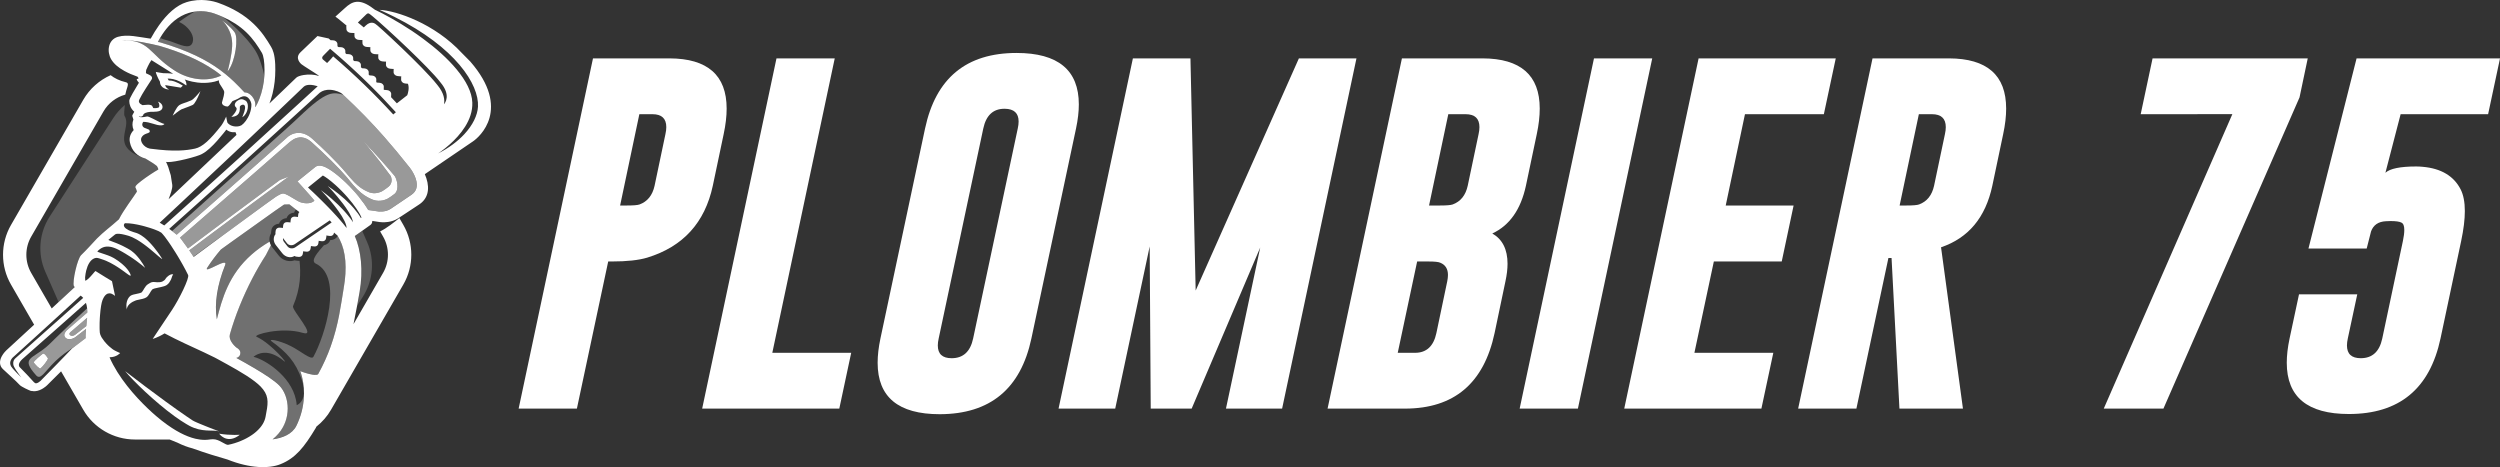 <?xml version="1.0" encoding="utf-8"?>
<!-- Generator: Adobe Illustrator 16.0.0, SVG Export Plug-In . SVG Version: 6.00 Build 0)  -->
<!DOCTYPE svg PUBLIC "-//W3C//DTD SVG 1.1//EN" "http://www.w3.org/Graphics/SVG/1.1/DTD/svg11.dtd">
<svg version="1.1" id="Calque_1" xmlns="http://www.w3.org/2000/svg" xmlns:xlink="http://www.w3.org/1999/xlink" x="0px" y="0px"
	 width="187.154px" height="34.972px" viewBox="1.673 -0.986 187.154 34.972" enable-background="new 1.673 -0.986 187.154 34.972"
	 xml:space="preserve">
<rect x="1.673" y="-0.986" width="187.154" height="34.972" fill="#333333" stroke="none"/>
<g>
	<g>
		<g opacity="0.2">
			<path fill="#FFFFFF" d="M29.151,17.123l-0.363-0.826c-0.127,0.09-0.26,0.185-0.385,0.272c-0.062,0.043-0.117,0.083-0.169,0.118
				c0.467,1.061,0.636,2.594,0.362,4.159c-0.047,0.271-0.11,0.629-0.187,1.047l0.412-0.639
				C29.619,20.02,29.743,18.469,29.151,17.123z"/>
			<path fill="#FFFFFF" d="M13.42,11.444c-0.113-0.103-0.582-0.411-0.831-0.547c-0.026-0.008-0.052-0.016-0.079-0.025
				C9.813,9.958,11.585,8.637,10.999,7.7c-0.063-0.1-0.007-0.546,0.018-0.828c-0.328,0.276-0.619,0.602-0.858,0.974l-4.766,7.379
				c-0.797,1.234-0.921,2.787-0.33,4.13l0.997,2.271c0.403-0.373,0.806-0.746,1.208-1.12c-0.018-0.023-0.039-0.05-0.066-0.074
				c-0.126-0.328,0.259-2.046,0.547-2.322c0.407-0.394,0.788-0.82,1.178-1.238c0.507-0.516,1.071-0.915,1.604-1.402
				c0.015-0.013,0.029-0.025,0.043-0.037c0.365-0.724,1.042-1.587,1.35-2.076c-0.041-0.133-0.074-0.24-0.088-0.256
				c-0.031-0.035-0.054-0.094,0.008-0.18c0.118-0.166,0.642-0.553,1.079-0.842c0.248-0.165,0.444-0.285,0.599-0.372
				c-0.004-0.029-0.009-0.058-0.014-0.086C13.481,11.558,13.452,11.5,13.42,11.444z"/>
		</g>
		<g opacity="0.3">
			<path fill="#FFFFFF" d="M23.886,29.345c-0.009-0.136-0.029-0.267-0.056-0.396c-0.382-1.833-2.382-3.027-3.121-3.206
				c-0.021-0.005-0.041-0.009-0.059-0.013c0,0,0.02-0.021,0.058-0.049c0.215-0.164,1.028-0.64,2.216,0.356
				c0.434,0.364-0.916-1.297-2.043-1.812c-0.314-0.143,1.879-0.77,3.459-0.291c1.108,0.336-0.854-1.709-0.728-2.006
				c0.585-1.369,0.578-2.514,0.486-3.387c-0.038,0.002-0.076,0.001-0.113-0.004c-0.062-0.008-0.124-0.016-0.186-0.021
				c-0.025-0.004-0.05-0.008-0.074-0.014c-0.153,0.055-0.321,0.072-0.489,0.048c-0.079-0.012-0.156-0.032-0.231-0.061
				c-0.185-0.071-0.349-0.192-0.471-0.349c-0.154-0.199-0.311-0.398-0.467-0.592c-0.045-0.057-0.084-0.115-0.116-0.178l-0.376,0.734
				c-0.351,0.539-0.69,1.125-1.007,1.733c-0.706,1.356-1.303,2.835-1.685,4.196c-0.109,0.389,0.256,0.791,0.467,0.974
				c0.016,0.009,0.031,0.019,0.045,0.028c0.042,0.029,0.078,0.055,0.104,0.074c0.269,0.211,0.141,0.471,0.125,0.498
				c-0.056,0.104-0.154,0.174-0.263,0.193c0.438,0.24,0.913,0.508,1.367,0.775c0.778,0.46,1.495,0.928,1.852,1.291
				c0.388,0.395,0.631,1.027,0.631,1.717c0,0.17-0.015,0.344-0.046,0.518c-0.053,0.301-0.156,0.601-0.314,0.889
				c-0.181,0.326-0.436,0.637-0.775,0.906c0.774-0.102,1.476-0.396,1.784-1.017c0.036-0.073,0.071-0.147,0.103-0.221
				c0.17-0.386,0.285-0.761,0.357-1.12c0.077-0.379,0.108-0.738,0.108-1.068C24.373,29.182,23.886,29.345,23.886,29.345z"/>
			<path fill="#FFFFFF" d="M27.111,16.946c-0.048-0.095-0.1-0.187-0.156-0.275c-0.1,0.192-0.319,0.318-0.558,0.314
				c-0.037,0.115-0.114,0.216-0.223,0.289c-0.077,0.051-0.163,0.084-0.252,0.099c-0.419,0.485-1.053,1.163-0.61,1.375
				c2.086,1,0.659,5.467-0.177,6.976c-0.158,0.282-0.936-0.426-1.696-0.804c-0.891-0.442-1.746-0.58-1.423-0.346
				c1.094,0.795,1.793,1.514,2.252,2.881c0.073,0.218,0.118,0.411,0.143,0.584c-0.044-0.556-0.166-0.99-0.261-1.238
				c0,0,0.521,0.199,0.919,0.265c0.207,0.033,0.381,0.028,0.429-0.059c0.391-0.708,0.688-1.386,0.921-2.031
				c0.603-1.675,0.772-3.142,0.99-4.388C27.673,19.084,27.572,17.859,27.111,16.946z"/>
			<path fill="#FFFFFF" d="M20.526,18.051c0.38-0.334,0.819-0.652,1.33-0.951c-0.04-0.215-0.005-0.434,0.107-0.621
				c0-0.021,0.001-0.043,0.004-0.065c0.007-0.056,0.014-0.112,0.021-0.167c0.033-0.266,0.282-0.471,0.577-0.486
				c0.064-0.229,0.295-0.4,0.562-0.413c0.032-0.114,0.104-0.213,0.202-0.286c0.1-0.074,0.225-0.12,0.36-0.126
				c0.025-0.091,0.076-0.172,0.145-0.238c-0.161-0.126-0.333-0.266-0.49-0.384c-0.12-0.003-0.251,0-0.394,0.011
				c-0.084,0.059-0.168,0.117-0.252,0.175c-0.154,0.106-0.308,0.213-0.462,0.32c-1.065,0.755-2.127,1.513-3.187,2.273
				c-0.279,0.199-0.557,0.399-0.834,0.599c-0.375,0.437-0.716,0.89-1.011,1.347c-0.367,0.565,1.587-0.828,1.331-0.188
				c-0.599,1.5-0.818,2.877-0.623,4.071C18.296,21.387,18.79,19.574,20.526,18.051z"/>
			<path fill="#FFFFFF" d="M13.552,2.167c0.025,0.001,0.056,0.003,0.09,0.013c2.119,0.621,3.483,1.322,4.505,2.072
				c0.139,0.102,0.273,0.205,0.4,0.309c0.228,0.186,0.439,0.375,0.64,0.565c0.277,0.264,0.534,0.533,0.786,0.805
				c0.084,0,0.168,0.016,0.252,0.052C20.238,5.988,20.25,5.994,20.262,6c0.049,0.024,0.094,0.054,0.137,0.087
				c0.1,0.079,0.183,0.181,0.247,0.288c0.091,0.154,0.141,0.319,0.141,0.443c0,0.062-0.003,0.124-0.009,0.186
				c0.005,0.011,0.009,0.022,0.014,0.034c0.117-0.199,0.216-0.411,0.299-0.627c0.053-0.136,0.1-0.274,0.14-0.411
				c0.09-0.305,0.152-0.604,0.189-0.874c0.021-0.152,0.035-0.294,0.042-0.422c-0.005-0.027-0.011-0.056-0.018-0.086
				c-0.022-0.107-0.05-0.23-0.085-0.365c-0.079-0.299-0.192-0.656-0.356-1.044c-0.431-1.015-1.993-2.463-2.663-2.933
				c-0.2-0.089-0.408-0.173-0.627-0.25c-0.236-0.084-0.795-0.24-1.474-0.14c-0.17,0.098-0.619,0.366-1.163,0.772
				c0.373,0.159,0.734,0.479,0.922,0.831c0.122,0.229,0.17,0.473,0.097,0.694c-0.196,0.593-0.977,0.149-1.632-0.068
				c-0.369-0.122-0.636-0.153-0.756-0.258c-0.041,0.042-0.08,0.084-0.12,0.127c-0.032,0.057-0.063,0.116-0.095,0.175
				c0.019,0.003,0.03,0.006,0.031,0.006C13.528,2.166,13.541,2.167,13.552,2.167z M19.238,1.434c0.295,0.41,0.058,2.118-0.446,2.818
				c-0.027,0.038-0.056,0.074-0.085,0.106c0,0,0.011-0.039,0.029-0.106c0.077-0.287,0.28-1.097,0.315-1.768
				c0.066-1.26-0.75-1.932-0.75-1.932S18.886,0.942,19.238,1.434z"/>
			<path fill="#FFFFFF" d="M17.797,4.326c-0.036-0.024-0.071-0.049-0.107-0.073c-1.082-0.733-2.396-1.313-4.122-1.818
				c-0.004-0.001-0.019,0-0.028-0.002c-0.351-0.086-1.98-0.475-2.815-0.406c2.185-0.054,2.061,0.987,3.958,2.227
				c0.023,0.015,0.045,0.029,0.069,0.044l0.039,0.025c0.501,0.321,1.104,0.537,1.698,0.608c0.636,0.077,1.241-0.015,1.756-0.263
				C18.104,4.551,17.957,4.437,17.797,4.326z"/>
		</g>
		<g opacity="0.5">
			<path fill="#FFFFFF" d="M32.797,12.404c-0.042-0.131-0.096-0.255-0.152-0.365c-0.138-0.272-0.289-0.462-0.291-0.465
				c-0.678-0.855-1.302-1.611-1.938-2.333c-0.925-1.05-1.876-2.028-3.052-3.129c-0.232-0.08-0.458-0.12-0.675-0.111
				c-0.034,0.001-0.068,0.003-0.102,0.008c-0.118,0.012-0.243,0.047-0.373,0.1c-0.251,0.103-0.522,0.272-0.798,0.478
				c-0.211,0.158-0.426,0.336-0.637,0.522c-0.131,0.116-0.262,0.234-0.389,0.353c-0.119,0.111-0.237,0.221-0.35,0.329
				c-0.104,0.097-0.203,0.191-0.299,0.281c-0.118,0.111-0.334,0.307-0.631,0.576c-0.46,0.415-1.115,1.001-1.908,1.709
				c-0.019,0.018-0.039,0.035-0.058,0.053c-0.006,0.005-0.012,0.01-0.017,0.015c-0.148,0.132-0.3,0.268-0.457,0.408
				c-0.015,0.014-0.029,0.026-0.044,0.039c-0.173,0.155-0.352,0.314-0.534,0.478c-0.57,0.509-1.186,1.059-1.832,1.636
				c-0.321,0.288-0.65,0.582-0.984,0.881c-0.184,0.165-0.369,0.331-0.556,0.498c-0.707,0.634-1.434,1.286-2.165,1.944
				c0.131,0.1,0.247,0.195,0.343,0.277c0.997-0.873,1.994-1.747,2.989-2.622c0.041-0.036,0.082-0.072,0.123-0.108
				c0.568-0.5,1.136-1,1.703-1.5c0.223-0.196,0.445-0.393,0.668-0.589c0.005-0.004,0.01-0.009,0.015-0.014
				c0.108-0.095,0.217-0.191,0.325-0.287c0.185-0.163,0.37-0.326,0.554-0.489c0.032-0.028,0.063-0.056,0.095-0.084
				c0.137-0.121,0.274-0.243,0.412-0.364c0.097-0.086,0.193-0.171,0.29-0.257c0.355-0.314,0.71-0.628,1.065-0.943
				c0.035-0.036,0.411-0.412,0.989-0.365c0.217,0.018,0.433,0.094,0.643,0.227c0.091,0.058,0.182,0.126,0.271,0.206
				c0.029,0.026,0.06,0.053,0.09,0.081c0.349,0.312,0.741,0.681,1.128,1.064c0.501,0.496,0.993,1.015,1.367,1.466
				c0.021,0.026,0.043,0.052,0.063,0.077c0.055,0.067,0.108,0.131,0.16,0.191c0.125,0.146,0.241,0.272,0.351,0.381
				c0.151,0.153,0.292,0.275,0.428,0.376c0.225,0.168,0.438,0.278,0.67,0.371c0.019,0.008,0.038,0.015,0.056,0.021
				c0.04,0.014,0.079,0.024,0.118,0.032c0.402,0.083,0.757-0.1,0.782-0.114c0.01-0.007,0.039-0.024,0.078-0.048
				c0.013-0.008,0.026-0.017,0.041-0.026c0.099-0.063,0.243-0.16,0.383-0.276c0.051-0.042,0.091-0.086,0.123-0.132
				c0.202-0.289,0.069-0.63,0.039-0.675c-0.548-0.747-1.12-1.481-1.716-2.201c-0.075-0.091-0.15-0.181-0.227-0.271
				c-0.02-0.024-0.04-0.048-0.06-0.072c0.011,0.007,0.022,0.014,0.032,0.021c0,0,0,0,0,0.001c0.07,0.072,0.139,0.145,0.208,0.217
				c0.717,0.752,1.407,1.522,2.067,2.313c0.163,0.244,0.357,0.967,0.02,1.305c-0.014,0.014-0.028,0.027-0.044,0.04
				c-0.193,0.156-0.394,0.279-0.48,0.331c-0.022,0.013-0.037,0.022-0.042,0.024c-0.001,0.001-0.001,0.001-0.003,0.002
				c-0.009,0.005-0.097,0.052-0.235,0.092c-0.16,0.046-0.387,0.084-0.638,0.038c-0.067-0.013-0.136-0.031-0.206-0.057
				c-0.017-0.006-0.034-0.013-0.05-0.02c-0.123-0.05-0.239-0.105-0.355-0.169c-0.333-0.183-0.656-0.442-1.061-0.902
				c-0.081-0.091-0.163-0.19-0.25-0.297c-0.015-0.019-0.029-0.036-0.044-0.055c-0.058-0.073-0.12-0.149-0.187-0.228
				c-0.318-0.374-0.73-0.808-1.158-1.234c-0.51-0.508-1.04-1.003-1.452-1.371c-0.012-0.01-0.024-0.021-0.035-0.031
				c-0.008-0.007-0.016-0.014-0.023-0.021c-0.233-0.204-0.475-0.318-0.716-0.339c-0.498-0.043-0.844,0.313-0.848,0.315
				c-0.002-0.003-0.004-0.006-0.007-0.01c-0.397,0.348-0.794,0.696-1.192,1.043c-0.272,0.239-0.545,0.478-0.818,0.717
				c-0.07,0.061-0.14,0.122-0.21,0.184c-0.163,0.142-0.325,0.284-0.488,0.426c-0.034,0.03-0.068,0.06-0.103,0.089
				c-0.079,0.069-0.157,0.137-0.235,0.206c-1.736,1.515-3.475,3.028-5.218,4.538c0.009,0.009,0.018,0.018,0.026,0.027
				c0.016,0.017,0.029,0.032,0.037,0.043c0.146,0.193,0.301,0.404,0.455,0.622c0.026,0.038,0.053,0.075,0.08,0.113
				c0.301-0.229,0.604-0.454,0.906-0.682c1.628-1.224,3.262-2.441,4.902-3.652c0.105-0.078,0.209-0.155,0.314-0.232
				c0.147-0.108,0.294-0.217,0.441-0.325c0.02-0.015,0.04-0.029,0.06-0.043c0.089-0.066,0.178-0.132,0.268-0.197
				c0.22-0.086,0.441-0.171,0.662-0.255c0.019-0.013,0.037-0.026,0.055-0.04c0.003,0.005,0.005,0.011,0.008,0.016
				c-0.021,0.008-0.042,0.016-0.063,0.024c-0.249,0.182-0.498,0.364-0.746,0.547c-0.155,0.114-0.311,0.229-0.466,0.343
				c-0.023,0.017-0.046,0.034-0.069,0.051c-0.115,0.084-0.229,0.167-0.343,0.251c-1.59,1.171-3.175,2.348-4.755,3.53
				c-0.358,0.27-0.717,0.538-1.075,0.807c0.009,0.016,0.019,0.028,0.028,0.042c0.008,0.011,0.015,0.021,0.022,0.032
				c0.091,0.133,0.18,0.266,0.266,0.396c0.001,0,0.002,0.002,0.002,0.002c0.568-0.424,1.126-0.832,1.666-1.22
				c0.195-0.141,0.388-0.278,0.579-0.411c0.969-0.713,1.941-1.425,2.914-2.134c0.115-0.083,0.229-0.167,0.343-0.25
				c0.147-0.105,0.294-0.209,0.441-0.314c0.075-0.054,0.151-0.107,0.227-0.161c0.047-0.03,0.094-0.06,0.142-0.087
				c0.146-0.086,0.291-0.152,0.389-0.154c0.011,0,0.023,0.001,0.035,0.002c0.083,0.01,0.195,0.058,0.322,0.125
				c0.041,0.022,0.084,0.045,0.128,0.07c0.089,0.051,0.182,0.107,0.273,0.162c0.229,0.138,0.451,0.272,0.593,0.312
				c0.093,0.025,0.178,0.042,0.257,0.051c0.046,0.005,0.09,0.009,0.132,0.01c0.109,0.003,0.201-0.007,0.279-0.025
				c0.033-0.008,0.064-0.018,0.093-0.027c0.021-0.008,0.042-0.017,0.061-0.025c0.123-0.057,0.176-0.125,0.176-0.125s0,0-0.016-0.02
				c-0.033-0.042-0.091-0.112-0.166-0.199c-0.051-0.059-0.109-0.126-0.173-0.199c-0.012-0.013-0.023-0.026-0.035-0.04
				c-0.093-0.106-0.196-0.222-0.302-0.339c-0.094-0.106-0.191-0.213-0.284-0.316c-0.001-0.001-0.003-0.003-0.004-0.005
				c-0.008-0.008-0.015-0.016-0.022-0.025c-0.089-0.098-0.174-0.192-0.251-0.276c-0.006-0.007-0.011-0.013-0.017-0.019
				c0.08-0.065,0.161-0.13,0.241-0.195c0.386-0.311,0.772-0.623,1.158-0.934c0.002,0.002,0.005,0.005,0.008,0.008
				c0.092-0.052,0.214-0.07,0.352-0.049c0.105,0.015,0.223,0.055,0.348,0.113c0.288,0.136,0.615,0.37,0.924,0.625
				c0.117,0.096,0.231,0.194,0.339,0.292c0.084,0.076,0.165,0.151,0.241,0.223c0.221,0.21,0.4,0.397,0.501,0.512
				c0.335,0.363,0.634,0.73,0.873,1.067c0.066,0.092,0.126,0.182,0.182,0.269c0.039,0.06,0.075,0.119,0.109,0.176
				c0.007,0.012,0.014,0.024,0.021,0.036c0.035,0.005,0.069,0.009,0.104,0.015c0.103,0.014,0.205,0.029,0.308,0.043
				c0.121,0.018,0.243,0.036,0.364,0.054c0.012,0.001,0.117,0.012,0.264,0.002c0.181-0.013,0.425-0.059,0.632-0.197
				c0.059-0.04,0.122-0.083,0.189-0.128c0.109-0.073,0.229-0.153,0.352-0.237c0.046-0.031,0.09-0.061,0.131-0.088
				c0.362-0.246,0.559-0.385,0.872-0.592C32.853,13.342,32.971,12.948,32.797,12.404z"/>
			<path fill="#FFFFFF" d="M6.986,23.844c0,0-0.221,0.152-0.047,0.271c0.076,0.053,0.158,0.048,0.227,0.025
				c0.088-0.027,0.154-0.086,0.154-0.086c0.271-0.209,0.543-0.421,0.815-0.631c0.022-0.203,0.046-0.413,0.061-0.619
				c-0.392,0.336-0.783,0.674-1.174,1.008C7.009,23.824,6.998,23.834,6.986,23.844z"/>
			<path fill="#FFFFFF" d="M6.829,23.375c-0.122,0.115-0.24,0.229-0.355,0.338c-0.23,0.221-0.448,0.43-0.649,0.623
				c-0.139,0.137-0.271,0.266-0.395,0.389c-0.027,0.025-0.054,0.051-0.08,0.076c-0.058,0.055-0.115,0.106-0.172,0.154
				c-0.001,0.002-0.002,0.002-0.003,0.004c-1.117,0.956-1.965,0.837-0.805,2.145c0.346,0.399,0.614-0.242,1.441-1.043
				c0.023-0.021,0.046-0.045,0.07-0.066c0.177-0.166,0.377-0.338,0.607-0.508c0.063-0.047,0.129-0.094,0.197-0.141
				c0.169-0.113,0.344-0.231,0.524-0.359c0.035-0.022,0.07-0.049,0.105-0.072c0.047-0.036,0.095-0.071,0.142-0.107
				c0.207-0.158,0.413-0.314,0.62-0.472c-0.005-0.127-0.001-0.265,0.009-0.408c0.006-0.093,0.015-0.188,0.025-0.284
				c-0.271,0.207-0.542,0.416-0.812,0.625c0,0-0.023,0.018-0.063,0.039c-0.076,0.043-0.212,0.104-0.361,0.106
				c-0.083,0-0.168-0.017-0.25-0.067c-0.212-0.146-0.143-0.343-0.061-0.47c0.051-0.078,0.106-0.131,0.107-0.131
				c0.076-0.065,0.153-0.134,0.229-0.199c0.436-0.378,0.872-0.756,1.307-1.133c0-0.106-0.005-0.213-0.016-0.313
				C7.706,22.551,7.248,22.979,6.829,23.375z M4.703,26.596c-0.084,0.063-0.424-0.338-0.499-0.436
				c-0.071-0.096,0.641-0.643,0.651-0.652c0.125-0.115,0.327,0.217,0.398,0.314C5.326,25.92,4.823,26.506,4.703,26.596z"/>
		</g>
		<path fill="#FFFFFF" d="M19.457,7.611c0.124-0.11,0.192-0.293,0.171-0.59c-0.007-0.098,0.243-0.249,0.347-0.12
			c0.071,0.089,0.075,0.308-0.115,0.762c-0.017,0.041-0.035,0.082-0.055,0.126c0.063-0.031,0.118-0.076,0.168-0.129
			c0.13-0.14,0.215-0.34,0.245-0.536c0.028-0.188,0.007-0.37-0.075-0.489c-0.008-0.012-0.016-0.023-0.025-0.033
			c-0.023-0.026-0.049-0.049-0.08-0.065c-0.223-0.125-0.355-0.15-0.64,0.054c-0.054,0.039-0.274,0.275-0.055,0.464
			c0.117,0.101-0.018,0.327-0.153,0.496c-0.096,0.12-0.191,0.211-0.199,0.211h0.011C19.184,7.751,19.344,7.711,19.457,7.611z"/>
		<path fill="#FFFFFF" d="M17.422,31.057c-0.008-0.004-0.016-0.008-0.024-0.01c-0.106-0.042-0.219-0.086-0.33-0.131
			c-0.159-0.063-0.317-0.127-0.459-0.188c-0.072-0.029-0.14-0.06-0.202-0.086c-0.063-0.027-0.12-0.054-0.169-0.076
			c-0.068-0.032-0.12-0.06-0.15-0.08c-0.15-0.1-0.306-0.204-0.466-0.314c-1.96-1.343-4.582-3.375-4.582-3.375
			c0.564,0.691,2.198,2.289,3.698,3.375c0.305,0.223,0.605,0.422,0.889,0.589c0.078,0.046,0.156,0.091,0.231,0.132
			c0.113,0.061,0.224,0.109,0.333,0.15c0.002,0.002,0.005,0.002,0.007,0.004c0.443,0.168,0.846,0.193,1.185,0.201
			c0.014,0,0.027,0,0.041,0.001c0.081,0.002,0.158,0.003,0.23,0.005c0.17,0.006,0.316,0.018,0.435,0.057
			C18.087,31.311,17.79,31.199,17.422,31.057z"/>
		<path fill="#FFFFFF" d="M19.486,31.663c0.045-0.03,0.092-0.063,0.14-0.101c0,0-0.138,0.01-0.356,0.01c-0.012,0-0.025,0-0.039,0
			c-0.01,0-0.02,0-0.03,0c-0.293-0.002-0.704-0.021-1.122-0.092C18.079,31.48,18.603,32.244,19.486,31.663z"/>
		<path fill="#FFFFFF" d="M19.051,2.484c-0.036,0.671-0.239,1.481-0.315,1.768c-0.018,0.067-0.029,0.106-0.029,0.106
			c0.03-0.032,0.058-0.068,0.085-0.106c0.504-0.7,0.741-2.408,0.446-2.818C18.885,0.942,18.3,0.553,18.3,0.553
			S19.117,1.225,19.051,2.484z"/>
		<path fill="#FFFFFF" d="M16.506,6.044c-0.108,0.125-0.249,0.28-0.372,0.384c-0.055,0.046-0.105,0.082-0.149,0.1
			c-0.426,0.187-0.695,0.229-0.882,0.351c-0.236,0.155-0.502,0.794-0.502,0.794s0.533-0.426,0.666-0.479
			c0.347-0.139,0.438-0.147,0.826-0.32c0.084-0.037,0.182-0.178,0.273-0.344c0.088-0.159,0.169-0.341,0.227-0.479
			C16.6,6.033,16.607,6.016,16.614,6c0.04-0.098,0.064-0.164,0.064-0.164S16.624,5.905,16.543,6
			C16.531,6.015,16.519,6.029,16.506,6.044z"/>
		<path fill="#FFFFFF" d="M36.881,3.623c-0.207-0.213-0.417-0.424-0.627-0.634c-2.053-2.218-4.918-3.181-6.174-3.238
			c0.386,0.169,0.754,0.342,1.106,0.518c4.583,2.287,6.361,5.068,6.27,6.732c-0.038,0.651-0.393,1.381-1.027,2.063
			c-0.49,0.527-1.148,1.025-1.956,1.436c-0.005-0.002,0.393-0.252,0.876-0.684c0.76-0.679,1.732-1.806,1.682-3.125
			c-0.049-1.585-1.842-3.426-3.675-4.77c-1.153-0.858-2.32-1.517-3.023-1.883c-0.257-0.134-0.451-0.229-0.56-0.28
			c-0.005,0.001-0.01,0.001-0.015,0.002c-0.009-0.007-0.018-0.014-0.024-0.02c-0.028-0.022-0.044-0.035-0.05-0.038l-0.001-0.001
			c-0.003-0.002-0.006-0.005-0.01-0.007c-0.009-0.008-0.028-0.022-0.056-0.04c-1.053-0.803-1.597-0.525-2.12-0.039
			c-0.238,0.213-0.476,0.428-0.714,0.642c0.007-0.005,0.339,0.258,0.831,0.67c-0.012,0.028-0.018,0.059-0.016,0.092
			c0.003,0.061,0.007,0.123,0.01,0.184c0.007,0.141,0.148,0.263,0.315,0.271c0.072,0.004,0.145,0.008,0.217,0.011
			c0.024,0.001,0.047,0,0.07-0.003c-0.004,0.019-0.007,0.039-0.006,0.059c0.003,0.061,0.005,0.123,0.008,0.184
			c0.006,0.142,0.146,0.264,0.311,0.273c0.072,0.004,0.145,0.008,0.217,0.013c0.024,0.001,0.047,0,0.069-0.003
			c-0.004,0.019-0.007,0.039-0.006,0.059c0.002,0.062,0.004,0.123,0.006,0.184c0.004,0.143,0.142,0.266,0.308,0.276
			c0.072,0.005,0.144,0.01,0.216,0.015c0.024,0.001,0.047,0,0.069-0.003c-0.005,0.019-0.008,0.039-0.007,0.059
			c0.001,0.062,0.003,0.124,0.004,0.185c0.003,0.142,0.139,0.267,0.305,0.279c0.072,0.005,0.143,0.01,0.215,0.016
			c0.029,0.002,0.056,0,0.082-0.004c-0.007,0.022-0.011,0.045-0.011,0.069c0.001,0.062,0.001,0.124,0.002,0.185
			c0.001,0.143,0.136,0.268,0.301,0.281c0.071,0.006,0.143,0.012,0.214,0.018c0.024,0.002,0.047,0.001,0.069-0.001
			c-0.005,0.019-0.008,0.038-0.008,0.059c0,0.062,0,0.124,0,0.186c0,0.142,0.133,0.27,0.298,0.284
			c0.071,0.006,0.143,0.012,0.214,0.019c0.023,0.002,0.047,0.001,0.069-0.001c-0.005,0.019-0.009,0.039-0.009,0.06
			c0,0.062,0,0.124-0.001,0.186c-0.001,0.143,0.131,0.271,0.294,0.287c0.071,0.007,0.142,0.014,0.213,0.021
			c0.023,0.002,0.047,0.002,0.069-0.001c-0.005,0.019-0.009,0.039-0.009,0.06c-0.001,0.062-0.002,0.124-0.003,0.187
			c-0.002,0.143,0.127,0.272,0.291,0.289c0.071,0.007,0.142,0.015,0.213,0.022c0.001,0,0.003,0,0.005,0
			c0.125,0.31,0,0.722-0.05,0.857c-0.15,0.121-0.528,0.412-0.779,0.608c-0.144-0.156-0.29-0.311-0.436-0.465
			c0.004-0.017,0.007-0.033,0.007-0.051c0.002-0.063,0.004-0.124,0.005-0.186c0.004-0.143-0.125-0.271-0.288-0.286
			c-0.071-0.006-0.142-0.013-0.212-0.02C30.447,5.74,30.436,5.74,30.424,5.74c-0.009-0.009-0.018-0.018-0.027-0.027
			c0.001-0.01,0.003-0.019,0.003-0.029c0.001-0.062,0.002-0.124,0.004-0.186c0.002-0.142-0.128-0.27-0.292-0.284
			C30.041,5.209,29.97,5.202,29.9,5.196c-0.005,0-0.011,0-0.016,0c-0.015-0.015-0.029-0.029-0.044-0.044
			c0-0.004,0.001-0.008,0.001-0.013c0-0.062,0.001-0.123,0.002-0.185c0.001-0.142-0.131-0.269-0.295-0.281
			c-0.071-0.005-0.142-0.011-0.213-0.017l0,0c-0.02-0.021-0.04-0.038-0.06-0.058c0-0.062,0-0.123,0-0.184
			c0-0.142-0.134-0.267-0.298-0.278c-0.068-0.005-0.137-0.01-0.205-0.015c-0.026-0.025-0.053-0.05-0.079-0.074
			c0-0.059-0.001-0.117-0.002-0.175C28.69,3.73,28.554,3.606,28.39,3.596c-0.066-0.004-0.133-0.009-0.199-0.013
			c-0.026-0.023-0.052-0.046-0.077-0.069c-0.001-0.057-0.002-0.114-0.003-0.171c-0.003-0.141-0.14-0.264-0.305-0.273
			c-0.068-0.004-0.135-0.007-0.202-0.011c-0.025-0.022-0.05-0.045-0.075-0.067c-0.002-0.058-0.004-0.115-0.005-0.173
			c-0.004-0.141-0.143-0.263-0.308-0.271c-0.07-0.003-0.14-0.007-0.209-0.01c-0.023-0.02-0.046-0.039-0.069-0.059
			c-0.002-0.06-0.005-0.12-0.007-0.179c-0.006-0.141-0.146-0.261-0.312-0.268c-0.066-0.003-0.131-0.005-0.196-0.009
			c-0.048-0.042-0.096-0.085-0.145-0.128c-0.28-0.063-0.56-0.124-0.839-0.183c-0.418,0.4-0.835,0.799-1.253,1.198
			c-0.502,0.462,0.046,0.905,0.045,0.906c0.177,0.144,0.952,0.609,1.304,0.856c-0.009,0.009-0.019,0.018-0.028,0.026
			c-0.32-0.119-0.75-0.125-1.098-0.068c-0.008,0.001-0.014,0.002-0.021,0.003c-0.248,0.042-0.45,0.114-0.537,0.199
			c-0.159,0.153-0.318,0.305-0.477,0.458c-0.247,0.238-0.494,0.475-0.741,0.713c-0.172,0.165-0.344,0.33-0.516,0.494
			c-0.092,0.088-0.184,0.176-0.275,0.265c0.036-0.09,0.071-0.184,0.103-0.281c0.047-0.14,0.089-0.287,0.127-0.441
			c0.003-0.012,0.006-0.025,0.009-0.038c0.067-0.279,0.121-0.581,0.154-0.874c0.017-0.146,0.028-0.289,0.035-0.425
			c0.008-0.161,0.012-0.311,0.013-0.449c0.001-0.155-0.001-0.296-0.007-0.425c-0.035-0.743-0.177-1.09-0.31-1.312
			c-0.325-0.546-0.693-1.127-1.289-1.702c-0.7-0.675-1.567-1.192-2.651-1.582c-0.357-0.128-1.306-0.39-2.395-0.054
			C14.89-0.592,14.192,0.04,13.574,0.91c-0.217,0.305-0.424,0.639-0.619,0.996c-0.044-0.006-0.093-0.012-0.143-0.019
			c-0.695-0.089-1.594-0.329-2.313-0.116C9.731,1.999,9.671,2.906,9.995,3.452c0.196,0.331,0.527,0.619,0.989,0.873
			c0.282,0.156,0.613,0.3,0.992,0.434c0.174,0.234-0.076,0.118-0.067,0.192c0.008,0.062,0.053,0.126,0.098,0.18
			c0.024,0.03,0.049,0.057,0.066,0.078c-0.014,0.035-0.272,0.44-0.475,0.799c-0.131,0.232-0.239,0.444-0.243,0.522
			c-0.001,0.027-0.002,0.056-0.001,0.088c0.007,0.202,0.076,0.5,0.369,0.762c-0.002,0.007-0.004,0.013-0.006,0.019
			c-0.008,0.014-0.024,0.041-0.036,0.059c-0.045,0.074-0.064,0.106-0.078,0.142l-0.031,0.086l0.087,0.275
			c-0.1,0.265-0.092,0.534,0.021,0.793c-0.258,0.272-0.353,0.583-0.28,0.929c0.128,0.607,0.541,1.033,1.165,1.203
			c0.009,0.004,0.017,0.009,0.026,0.014c0.249,0.136,0.718,0.444,0.831,0.547c0.032,0.056,0.061,0.114,0.086,0.173
			c0.005,0.028,0.01,0.057,0.014,0.086c-0.155,0.087-0.351,0.207-0.599,0.372c-0.437,0.29-0.961,0.677-1.079,0.842
			c-0.062,0.086-0.039,0.145-0.008,0.18c0.014,0.016,0.047,0.123,0.088,0.256c-0.309,0.489-0.985,1.353-1.35,2.076
			c-0.014,0.012-0.029,0.024-0.043,0.037c-0.533,0.487-1.097,0.887-1.604,1.402c-0.39,0.417-0.771,0.845-1.178,1.238
			c-0.288,0.276-0.673,1.994-0.547,2.322c0.027,0.024,0.048,0.051,0.066,0.074c-0.402,0.374-0.805,0.747-1.208,1.12
			c-0.172,0.16-0.344,0.317-0.516,0.479l-1.536-2.66c-0.483-0.838-0.483-1.877,0-2.714l5.411-9.372
			c0.36-0.625,0.953-1.072,1.633-1.26c0.082-0.446,0.27-0.739,0.161-0.866c-0.022-0.026-0.057-0.046-0.108-0.059
			c-0.496-0.117-0.869-0.308-1.15-0.532C9.108,5.02,8.383,5.659,7.907,6.485l-5.411,9.372c-0.794,1.375-0.794,3.086,0,4.461
			l1.733,3.004c-0.69,0.637-1.381,1.272-2.073,1.91l0,0c-0.022,0.02-0.216,0.203-0.351,0.453c-0.201,0.375-0.171,0.713,0.083,0.957
			c0.361,0.348,0.929,0.834,1.266,1.198c0.124,0.132,0.73,0.41,0.857,0.447c0.022,0.006,0.023,0.001,0.012-0.011
			c0.101,0.025,0.197,0.029,0.278,0.023c0.462-0.033,0.842-0.389,0.885-0.432c0.354-0.35,0.708-0.703,1.06-1.055l1.661,2.875
			c0.794,1.375,2.275,2.229,3.864,2.229h2.603c0.192,0.08,0.382,0.158,0.571,0.231c0.394,0.197,0.775,0.341,1.143,0.433
			c0.973,0.349,1.866,0.623,2.612,0.833c1.69,0.677,3.116,0.693,3.97,0.35c1.126-0.453,1.771-1.263,2.648-2.722
			c0.013-0.028,0.025-0.058,0.038-0.086c0.438-0.347,0.813-0.772,1.1-1.271l5.411-9.371c0.795-1.377,0.795-3.086,0-4.462
			l-0.295-0.511c-0.244,0.19-0.47,0.371-0.7,0.537c-0.236,0.171-0.476,0.327-0.743,0.46l0.224,0.388
			c0.483,0.836,0.483,1.877,0,2.713l-2.218,3.843c0.105-0.498,0.197-0.976,0.274-1.394c0.077-0.418,0.14-0.776,0.187-1.047
			c0.274-1.563,0.105-3.098-0.362-4.159c0.052-0.035,0.107-0.074,0.169-0.118c0.125-0.088,0.258-0.182,0.385-0.272
			c0.174-0.124,0.337-0.241,0.455-0.324c0.079-0.056,0.133-0.095,0.15-0.107c0.012-0.008,0.021-0.016,0.032-0.025
			c0.083-0.072,0.118-0.17,0.118-0.284c0.049,0.007,0.097,0.015,0.145,0.022c0.132,0.02,0.264,0.041,0.396,0.062
			c0.002,0,0.003,0,0.006,0.001c0.019,0.002,0.293,0.042,0.639-0.009c0.234-0.035,0.501-0.11,0.744-0.268
			c0.025-0.017,0.053-0.035,0.08-0.053c0.043-0.028,0.088-0.057,0.134-0.087c0.104-0.068,0.216-0.142,0.333-0.218
			c0.455-0.298,0.66-0.441,1.01-0.667c0.639-0.411,0.848-1.099,0.559-1.985c-0.034-0.104-0.072-0.204-0.114-0.298
			c1.079-0.736,2.53-1.725,3.602-2.452C37.564,9.276,39.975,7.179,36.881,3.623z M26.42,24.973c-0.233,0.646-0.53,1.324-0.921,2.032
			c-0.048,0.087-0.222,0.091-0.429,0.058c-0.397-0.063-0.919-0.264-0.919-0.264c0.096,0.248,0.217,0.684,0.261,1.238
			c0.001,0.012,0.002,0.025,0.003,0.039c0.009,0.128,0.014,0.263,0.014,0.402c0,0.33-0.031,0.689-0.108,1.068
			c-0.073,0.359-0.188,0.735-0.357,1.12c-0.032,0.073-0.067,0.146-0.103,0.222c-0.308,0.62-1.01,0.914-1.784,1.017
			c0.339-0.271,0.594-0.58,0.775-0.907c0.159-0.288,0.261-0.588,0.314-0.889c0.031-0.174,0.046-0.348,0.046-0.518
			c0-0.688-0.244-1.322-0.631-1.717c-0.357-0.363-1.074-0.831-1.852-1.291c-0.455-0.27-0.93-0.535-1.367-0.775
			c0.109-0.021,0.208-0.089,0.263-0.192c0.015-0.028,0.144-0.288-0.125-0.499c-0.026-0.02-0.061-0.045-0.104-0.074
			c-0.014-0.01-0.029-0.02-0.045-0.027c-0.211-0.184-0.576-0.586-0.467-0.975c0.382-1.361,0.979-2.84,1.685-4.196
			c0.317-0.608,0.656-1.194,1.007-1.733l0.376-0.734c-0.046-0.09-0.079-0.184-0.097-0.277c-0.511,0.301-0.95,0.618-1.33,0.952
			c-1.737,1.523-2.23,3.337-2.618,4.868c-0.195-1.193,0.024-2.57,0.623-4.07c0.257-0.642-1.698,0.754-1.331,0.188
			c0.295-0.457,0.636-0.91,1.011-1.346c0.277-0.199,0.556-0.399,0.834-0.6c1.06-0.761,2.122-1.519,3.187-2.273
			c0.154-0.106,0.308-0.213,0.462-0.32c0.084-0.058,0.168-0.116,0.252-0.175c0.143-0.011,0.274-0.014,0.394-0.011
			c0.158,0.118,0.33,0.258,0.49,0.384c0.089,0.07,0.175,0.135,0.253,0.188c0.001,0.001,0.003,0.001,0.004,0.003
			c-0.044,0.038-0.074,0.089-0.082,0.148c-0.006,0.057-0.013,0.113-0.02,0.169c-0.002,0.019-0.002,0.037,0.001,0.055
			c-0.02-0.006-0.04-0.01-0.061-0.012c-0.063-0.005-0.127-0.011-0.19-0.016c-0.02-0.002-0.038-0.001-0.057,0
			c-0.036,0.004-0.07,0.014-0.101,0.03c-0.073,0.037-0.125,0.104-0.135,0.183c-0.007,0.057-0.014,0.113-0.021,0.169
			c-0.002,0.019-0.001,0.037,0.001,0.055c-0.019-0.005-0.04-0.009-0.061-0.011c-0.063-0.005-0.126-0.01-0.19-0.015
			c-0.146-0.012-0.276,0.085-0.292,0.214c-0.007,0.056-0.014,0.112-0.021,0.168c-0.002,0.019-0.001,0.038,0,0.055
			c-0.019-0.006-0.039-0.01-0.061-0.012c-0.063-0.005-0.125-0.01-0.189-0.014c-0.146-0.011-0.276,0.085-0.293,0.214
			c-0.007,0.056-0.014,0.112-0.021,0.168c-0.004,0.035,0,0.068,0.011,0.099c-0.09,0.107-0.136,0.242-0.136,0.383
			c0,0.007,0,0.016,0,0.024c0.006,0.148,0.062,0.3,0.167,0.431c0.159,0.197,0.315,0.396,0.47,0.595
			c0.23,0.296,0.631,0.388,0.916,0.206c0.035,0.025,0.079,0.043,0.127,0.049c0.062,0.008,0.124,0.016,0.187,0.021
			c0.008,0.001,0.016,0.002,0.024,0.002c0.134,0.005,0.256-0.082,0.278-0.205c0.01-0.057,0.021-0.111,0.03-0.168
			c0.004-0.02,0.004-0.037,0.002-0.055c0.019,0.006,0.039,0.011,0.06,0.014c0.063,0.007,0.125,0.016,0.187,0.021
			c0.144,0.019,0.279-0.072,0.303-0.203c0.01-0.057,0.02-0.111,0.029-0.168c0.003-0.021,0.004-0.037,0.002-0.057
			c0.019,0.008,0.039,0.012,0.06,0.016c0.063,0.008,0.125,0.016,0.188,0.021c0.144,0.02,0.28-0.07,0.302-0.202
			c0.01-0.057,0.02-0.112,0.029-0.17c0.003-0.019,0.004-0.036,0.002-0.056c0.019,0.007,0.039,0.012,0.06,0.015
			c0.063,0.009,0.125,0.017,0.188,0.023c0.144,0.02,0.28-0.072,0.302-0.203c0.003-0.018,0.006-0.035,0.009-0.052
			c0.007-0.04,0.013-0.079,0.02-0.118c0.004-0.022,0.004-0.044,0.001-0.065c0.021,0.008,0.045,0.015,0.069,0.018
			c0.063,0.008,0.125,0.017,0.188,0.025c0.145,0.02,0.281-0.071,0.302-0.203c0.003-0.017,0.006-0.034,0.009-0.052
			c0.088,0.078,0.172,0.149,0.251,0.214c0.008,0.007,0.017,0.014,0.025,0.021c-0.002,0.003-0.004,0.007-0.005,0.01
			c0.056,0.089,0.107,0.181,0.156,0.275c0.461,0.913,0.562,2.138,0.299,3.64C27.192,21.832,27.023,23.299,26.42,24.973z
			 M17.408,31.909c-0.023,0.005-0.045,0.008-0.069,0.011c-0.221,0.032-0.455,0.032-0.699,0c-0.109-0.014-0.22-0.034-0.334-0.061
			c-0.361-0.086-0.745-0.234-1.148-0.446c-0.203-0.106-0.411-0.229-0.621-0.366c-0.116-0.076-0.233-0.156-0.351-0.24
			c-0.265-0.188-0.534-0.399-0.808-0.635c-0.213-0.182-0.429-0.375-0.646-0.584c-0.973-0.928-2.201-2.318-2.86-3.828
			c0.544-0.004,0.785-0.313,0.795-0.313c0-0.002-0.011-0.006-0.029-0.016c-0.001,0-0.002,0-0.003,0
			c-0.096-0.043-0.383-0.17-0.499-0.252c-0.025-0.018-0.05-0.037-0.075-0.056c-0.072-0.056-0.143-0.112-0.21-0.173
			c-0.033-0.029-0.065-0.061-0.097-0.09c-0.044-0.043-0.087-0.088-0.127-0.131c-0.049-0.054-0.095-0.105-0.138-0.16
			c-0.075-0.092-0.141-0.185-0.195-0.273c-0.013-0.021-0.026-0.045-0.038-0.066c-0.058-0.106-0.096-0.207-0.108-0.295
			c-0.001-0.004-0.002-0.011-0.003-0.017c-0.001-0.005-0.002-0.01-0.002-0.015c-0.005-0.063-0.009-0.133-0.012-0.206
			c-0.001-0.034-0.002-0.069-0.002-0.104c-0.001-0.02-0.001-0.039-0.001-0.059c-0.003-0.212,0.003-0.449,0.016-0.688
			c0.004-0.07,0.008-0.142,0.014-0.212c0.02-0.263,0.047-0.516,0.083-0.729c0.015-0.087,0.031-0.167,0.048-0.237
			c0.017-0.068,0.035-0.131,0.054-0.18c0.014-0.035,0.027-0.067,0.042-0.098c0.147-0.32,0.322-0.416,0.478-0.416
			c0.128,0,0.245,0.063,0.322,0.117c0.061,0.045,0.098,0.08,0.1,0.077l-0.028-0.139l-0.071-0.339l-0.073-0.352l-0.002-0.01
			l-0.026-0.125l-0.001-0.005l-0.028-0.134l-0.072-0.045l-0.038-0.022l-0.083-0.052l-0.018-0.01l-0.169-0.104L9.61,19.794
			l-0.024-0.015l-0.118-0.074l-0.026-0.016l-0.067-0.041l-0.02-0.013l-0.256-0.159l-0.276-0.172
			C8.81,19.296,8.719,19.408,8.6,19.546c-0.181,0.211-0.425,0.479-0.551,0.478c0-0.019,0-0.037,0-0.06s0-0.051-0.001-0.078
			c0-0.032-0.002-0.067-0.004-0.104c0-0.005,0-0.011,0-0.015c0.018-0.191,0.048-0.358,0.085-0.509
			c0.114-0.452,0.301-0.719,0.491-0.845c0.131-0.088,0.264-0.109,0.374-0.084c0.042,0.012,0.084,0.021,0.126,0.034
			c0.111,0.032,0.22,0.069,0.327,0.11c0.058,0.021,0.115,0.045,0.172,0.067c0.015,0.007,0.029,0.015,0.043,0.021
			c0.076,0.033,0.15,0.068,0.223,0.104c0.024,0.013,0.049,0.024,0.074,0.038c0.087,0.045,0.171,0.092,0.252,0.141
			c0.008,0.004,0.017,0.01,0.025,0.014c0.024,0.016,0.048,0.029,0.072,0.043c0.06,0.037,0.118,0.074,0.174,0.109
			c0.021,0.014,0.041,0.026,0.061,0.04c0.059,0.039,0.115,0.077,0.169,0.114c0.002,0.002,0.005,0.003,0.007,0.005
			c0.043,0.03,0.083,0.06,0.124,0.088c0.059,0.042,0.114,0.082,0.165,0.119c0.025,0.021,0.05,0.037,0.074,0.056
			c0.002,0.002,0.005,0.004,0.007,0.004c0.017,0.014,0.032,0.023,0.047,0.035c0.114,0.084,0.201,0.146,0.255,0.17
			c0.03,0.015,0.05,0.018,0.061,0.008l0,0c0.007-0.006,0.007-0.025-0.001-0.06c-0.017-0.065-0.069-0.18-0.174-0.323
			c-0.018-0.025-0.038-0.052-0.058-0.078c-0.036-0.045-0.076-0.092-0.122-0.142c-0.002-0.002-0.005-0.006-0.008-0.008
			c-0.032-0.035-0.067-0.072-0.105-0.108c-0.001,0-0.002-0.002-0.004-0.004c-0.046-0.044-0.096-0.09-0.149-0.136
			c-0.017-0.017-0.035-0.028-0.052-0.045c-0.05-0.041-0.104-0.083-0.161-0.125c-0.021-0.017-0.044-0.033-0.067-0.052
			c-0.008-0.006-0.016-0.01-0.024-0.018c-0.071-0.05-0.147-0.101-0.229-0.152c-0.041-0.024-0.081-0.051-0.124-0.075
			c-0.058-0.035-0.127-0.068-0.203-0.103c-0.057-0.024-0.117-0.049-0.178-0.072c-0.01-0.004-0.02-0.008-0.029-0.012
			c-0.095-0.035-0.191-0.068-0.285-0.1c-0.024-0.008-0.048-0.016-0.071-0.023c-0.263-0.086-0.471-0.151-0.445-0.18
			c0.25-0.261,0.541-0.424,0.986-0.339c0.034,0.007,0.068,0.015,0.104,0.022c0.094,0.024,0.193,0.061,0.301,0.106
			c0.058,0.024,0.118,0.054,0.18,0.086c0.005,0.002,0.009,0.005,0.014,0.007c0.071,0.037,0.141,0.075,0.208,0.112
			c0.037,0.021,0.074,0.041,0.11,0.062c0.079,0.045,0.155,0.09,0.229,0.135c0.01,0.007,0.021,0.014,0.03,0.02
			s0.019,0.012,0.028,0.018c0.016,0.01,0.032,0.021,0.048,0.029c0.062,0.037,0.122,0.076,0.18,0.113
			c0.019,0.012,0.037,0.023,0.055,0.036c0.061,0.04,0.119,0.079,0.176,0.118c0.001,0,0.001,0,0.002,0
			c0.046,0.031,0.089,0.063,0.131,0.093c0.02,0.014,0.04,0.026,0.059,0.04c0.036,0.025,0.071,0.052,0.104,0.076
			c0.025,0.02,0.05,0.037,0.074,0.055c0.12,0.09,0.222,0.17,0.304,0.236c0.141,0.113,0.225,0.188,0.247,0.203
			c0.006,0.006,0.007,0.006,0.002-0.002c0,0-0.001-0.002-0.002-0.002c0,0-0.057-0.112-0.158-0.275
			c-0.059-0.094-0.131-0.203-0.217-0.318c-0.017-0.023-0.035-0.047-0.053-0.07c-0.039-0.051-0.08-0.102-0.123-0.151
			c-0.033-0.039-0.068-0.078-0.104-0.117c-0.001-0.001-0.002-0.002-0.003-0.004c-0.006-0.006-0.012-0.013-0.018-0.021
			c-0.041-0.043-0.084-0.084-0.127-0.125c-0.015-0.014-0.03-0.027-0.046-0.041c-0.053-0.047-0.107-0.092-0.164-0.133
			c-0.024-0.019-0.049-0.035-0.074-0.053c-0.011-0.006-0.021-0.014-0.031-0.02c-0.006-0.004-0.012-0.008-0.018-0.013
			c-0.068-0.042-0.137-0.081-0.206-0.12c-0.002,0-0.004-0.002-0.006-0.002c-0.113-0.063-0.225-0.121-0.334-0.175
			c-0.064-0.03-0.127-0.06-0.189-0.087c-0.066-0.029-0.13-0.059-0.192-0.083c-0.029-0.012-0.057-0.022-0.084-0.035
			c-0.114-0.045-0.217-0.084-0.304-0.116c-0.196-0.074-0.311-0.116-0.291-0.132c0.154-0.126,0.308-0.25,0.456-0.368
			c0.012-0.009,0.023-0.02,0.038-0.03c0.028-0.021,0.066-0.04,0.13-0.049c0.01-0.002,0.021-0.003,0.032-0.004
			c0.079-0.007,0.191-0.001,0.357,0.029c0.057,0.011,0.121,0.024,0.191,0.042c0.022,0.005,0.044,0.011,0.067,0.017
			c0.062,0.016,0.128,0.034,0.2,0.055c0.008,0.002,0.015,0.004,0.024,0.007c0.021,0.006,0.043,0.014,0.065,0.021
			c0.07,0.023,0.142,0.052,0.214,0.084c0.097,0.043,0.195,0.094,0.294,0.15c0.018,0.01,0.035,0.02,0.052,0.029
			c0.045,0.026,0.09,0.054,0.135,0.083c0.023,0.015,0.046,0.028,0.07,0.044c0.012,0.008,0.024,0.016,0.036,0.023
			c0.026,0.018,0.053,0.035,0.08,0.053c0.061,0.041,0.12,0.084,0.18,0.127c0.016,0.012,0.031,0.021,0.046,0.033
			c0.056,0.041,0.111,0.082,0.166,0.125c0.004,0.002,0.008,0.006,0.012,0.009c0.042,0.032,0.084,0.065,0.125,0.098
			c0.052,0.041,0.103,0.082,0.153,0.123c0.021,0.019,0.042,0.035,0.063,0.052c0.112,0.094,0.216,0.183,0.311,0.264
			c0.056,0.049,0.108,0.095,0.157,0.136c0.032,0.026,0.062,0.053,0.09,0.078c0.159,0.135,0.262,0.217,0.284,0.2
			c0,0-0.069-0.112-0.187-0.284c-0.043-0.063-0.093-0.134-0.148-0.21c-0.013-0.018-0.027-0.036-0.041-0.055
			c-0.076-0.102-0.16-0.211-0.251-0.321c-0.017-0.021-0.034-0.041-0.052-0.063c-0.041-0.048-0.083-0.097-0.126-0.146
			c-0.034-0.039-0.07-0.076-0.105-0.115c-0.004-0.004-0.008-0.008-0.012-0.014c-0.046-0.049-0.095-0.096-0.143-0.144
			c-0.013-0.014-0.026-0.024-0.04-0.039c-0.053-0.05-0.106-0.099-0.161-0.145c-0.025-0.021-0.05-0.042-0.076-0.062
			c-0.011-0.009-0.023-0.018-0.035-0.027c-0.061-0.047-0.123-0.092-0.185-0.132c-0.001-0.001-0.002-0.001-0.004-0.002
			c-0.034-0.022-0.068-0.042-0.102-0.062c-0.082-0.047-0.164-0.086-0.246-0.115c-0.028-0.01-0.056-0.019-0.083-0.026
			c-0.055-0.016-0.106-0.031-0.154-0.047c-0.083-0.027-0.158-0.054-0.225-0.081c-0.013-0.005-0.026-0.011-0.039-0.016
			c-0.038-0.016-0.072-0.032-0.104-0.047c-0.083-0.042-0.148-0.083-0.199-0.122c-0.269-0.211-0.113-0.383-0.073-0.399
			c0.099-0.003,0.208,0.001,0.325,0.012c0.178,0.016,0.373,0.046,0.573,0.085c0.038,0.008,0.076,0.016,0.114,0.024
			c0.056,0.012,0.112,0.025,0.167,0.038c0.04,0.009,0.079,0.019,0.118,0.028c0.049,0.012,0.097,0.025,0.146,0.038
			c0.146,0.039,0.288,0.081,0.422,0.124c0.078,0.025,0.153,0.05,0.224,0.075c0.018,0.006,0.035,0.012,0.052,0.018
			c0.038,0.014,0.074,0.027,0.108,0.041c0.084,0.032,0.16,0.063,0.227,0.093c0.016,0.007,0.032,0.015,0.048,0.021
			c0.082,0.039,0.146,0.074,0.187,0.105c0.006,0.004,0.013,0.01,0.018,0.014c0,0,0.001,0.001,0.002,0.003
			c0.01,0.009,0.02,0.021,0.031,0.031c0.024,0.025,0.049,0.053,0.075,0.083c0.039,0.044,0.079,0.094,0.122,0.148
			c0.013,0.016,0.026,0.033,0.039,0.049c0.002,0.004,0.005,0.007,0.008,0.011c0.078,0.102,0.163,0.219,0.25,0.346
			c0.061,0.087,0.123,0.179,0.186,0.273c0.109,0.166,0.222,0.34,0.334,0.521c0.057,0.092,0.113,0.184,0.169,0.274
			c0,0.002,0.001,0.004,0.002,0.004c0.03,0.051,0.06,0.101,0.088,0.148c0.032,0.053,0.063,0.105,0.094,0.159
			c0.066,0.114,0.131,0.228,0.193,0.337c0.002,0.006,0.005,0.011,0.008,0.016c0.025,0.045,0.05,0.09,0.074,0.133
			c0.001,0.002,0.002,0.004,0.003,0.006c0.018,0.033,0.035,0.063,0.052,0.097c0.016,0.028,0.031,0.06,0.047,0.087
			c0.013,0.023,0.025,0.047,0.037,0.069c0.047,0.09,0.091,0.176,0.131,0.258c0.019,0.037,0.038,0.075,0.055,0.11
			c0.109,0.23-0.675,1.816-1.22,2.633c-0.063,0.093-0.125,0.188-0.188,0.281c-0.063,0.095-0.126,0.189-0.189,0.285
			c-0.008,0.012-0.016,0.022-0.024,0.034c-0.073,0.11-0.147,0.222-0.221,0.331c-0.034,0.053-0.068,0.104-0.103,0.154
			c-0.09,0.136-0.179,0.27-0.267,0.4c-0.085,0.129-0.169,0.256-0.251,0.377c-0.042,0.063-0.083,0.125-0.123,0.186
			c-0.013,0.02-0.029,0.044-0.043,0.064c-0.01,0.015-0.019,0.027-0.023,0.035c-0.001,0.002,0.017-0.003,0.051-0.014
			c0.08-0.023,0.245-0.083,0.454-0.186c0.117-0.058,0.248-0.127,0.385-0.213c0.962,0.519,2.068,1.008,2.945,1.418
			c0.311,0.146,0.593,0.279,0.831,0.402c0.01,0.005,0.019,0.01,0.028,0.016c0.058,0.029,0.113,0.06,0.165,0.088
			c0.914,0.504,2.04,1.101,2.786,1.677c0.161,0.125,0.305,0.248,0.424,0.368c0.074,0.076,0.139,0.15,0.195,0.224
			c0.469,0.606,0.354,1.155,0.194,1.996c-0.004,0.021-0.007,0.039-0.011,0.06c-0.017,0.092-0.043,0.178-0.075,0.262
			c-0.079,0.207-0.198,0.393-0.336,0.555c-0.094,0.111-0.198,0.213-0.302,0.304c-0.102,0.089-0.206,0.167-0.303,0.233
			c-0.127,0.088-0.265,0.17-0.408,0.247c-0.058,0.03-0.117,0.061-0.176,0.089c-0.305,0.146-0.634,0.268-0.963,0.35
			c-0.079,0.021-0.158,0.037-0.238,0.053c-0.081,0.017-0.242-0.074-0.384-0.155c-0.163-0.093-0.351-0.197-0.566-0.246
			C17.682,31.893,17.55,31.885,17.408,31.909z M6.986,23.844c0.012-0.01,0.023-0.02,0.035-0.029
			c0.392-0.336,0.783-0.672,1.174-1.008c-0.015,0.205-0.039,0.414-0.061,0.618c-0.271,0.21-0.543,0.421-0.815,0.63
			c0,0-0.066,0.06-0.154,0.086c-0.068,0.022-0.15,0.027-0.227-0.024C6.765,23.996,6.986,23.844,6.986,23.844z M3.346,25.898
			c0.527-0.465,1.05-0.929,1.571-1.388c0.223-0.196,0.446-0.395,0.668-0.59c0.224-0.196,0.446-0.396,0.668-0.591
			c0.134-0.118,0.267-0.236,0.4-0.354c0.487-0.433,0.972-0.86,1.455-1.289c0.043,0.127,0.071,0.266,0.086,0.41
			c0.01,0.102,0.015,0.207,0.016,0.313c-0.436,0.377-0.871,0.755-1.307,1.133c-0.077,0.065-0.153,0.133-0.229,0.199
			c0,0-0.056,0.053-0.107,0.131c-0.083,0.127-0.151,0.321,0.061,0.47c0.082,0.051,0.167,0.067,0.25,0.067
			c0.148-0.002,0.285-0.063,0.361-0.106c0.039-0.021,0.062-0.039,0.063-0.039c0.27-0.209,0.541-0.418,0.812-0.625
			c-0.01,0.096-0.019,0.191-0.025,0.284c-0.011,0.146-0.015,0.281-0.009,0.408c-0.207,0.156-0.414,0.313-0.62,0.472
			c-0.047,0.036-0.095,0.071-0.142,0.107c-0.034,0.025-0.069,0.053-0.103,0.079c-0.05,0.036-0.1,0.075-0.15,0.112
			C6.9,25.275,6.734,25.448,6.569,25.62c-0.18,0.187-0.36,0.372-0.541,0.558c-0.031,0.031-0.061,0.063-0.092,0.096
			c-0.409,0.42-0.82,0.838-1.232,1.256c-0.043,0.043-0.207,0.171-0.322,0.18c-0.058,0.005-0.118-0.027-0.177-0.093
			c-0.337-0.376-0.686-0.743-1.045-1.104C2.93,26.287,3.3,25.939,3.346,25.898z M28.712,15.25c0.001,0.002,0.002,0.004,0.002,0.006
			c0.008,0.019,0.014,0.036,0.019,0.051c-0.013,0.009-0.028,0.02-0.043,0.032c-0.018-0.031-0.035-0.061-0.054-0.091
			c-0.011-0.017-0.021-0.035-0.032-0.052c-0.032-0.05-0.064-0.1-0.099-0.149c-0.006-0.009-0.013-0.018-0.019-0.027
			c-0.011-0.015-0.021-0.03-0.033-0.046c-0.002-0.002-0.004-0.005-0.006-0.008c-0.092-0.127-0.192-0.252-0.297-0.372
			c-0.069-0.079-0.14-0.156-0.211-0.232c-0.026-0.027-0.052-0.054-0.078-0.081c-0.127-0.129-0.256-0.251-0.384-0.366
			c-0.166-0.15-0.33-0.286-0.482-0.407c-0.101-0.08-0.196-0.153-0.283-0.217c-0.058-0.043-0.112-0.083-0.163-0.119
			c-0.114-0.082-0.207-0.144-0.268-0.184c-0.028-0.019-0.05-0.032-0.064-0.041c-0.006-0.004-0.011-0.007-0.014-0.009
			c0.002,0.002,0.007,0.005,0.012,0.01c0.033,0.03,0.116,0.114,0.229,0.237c0.049,0.053,0.104,0.114,0.164,0.18
			c0.1,0.111,0.211,0.239,0.326,0.378c0.281,0.335,0.587,0.73,0.815,1.099c0.014,0.021,0.027,0.043,0.04,0.064
			c0.001,0.003,0.002,0.005,0.004,0.007c0.01,0.016,0.02,0.032,0.029,0.048c0.065,0.113,0.122,0.223,0.167,0.327
			c0.008,0.019,0.016,0.037,0.023,0.056c0.022,0.056,0.041,0.111,0.055,0.162c0.014,0.053,0.023,0.102,0.027,0.148
			c-0.024-0.046-0.057-0.099-0.097-0.158c-0.03-0.044-0.064-0.092-0.104-0.144l0,0c-0.007-0.009-0.014-0.018-0.021-0.026
			c-0.052-0.067-0.104-0.133-0.157-0.198c-0.056-0.068-0.112-0.135-0.169-0.199c-0.016-0.019-0.032-0.037-0.048-0.055
			c-0.047-0.053-0.094-0.105-0.142-0.156c-0.124-0.134-0.248-0.26-0.37-0.379c-0.159-0.156-0.314-0.298-0.459-0.424
			c-0.031-0.027-0.062-0.054-0.092-0.08c-0.021-0.018-0.041-0.035-0.061-0.051c-0.023-0.02-0.046-0.039-0.068-0.058
			c-0.031-0.026-0.061-0.051-0.09-0.074c-0.023-0.02-0.047-0.038-0.069-0.056c-0.164-0.132-0.294-0.229-0.375-0.288
			c-0.04-0.029-0.067-0.048-0.08-0.057c0.011,0.01,0.033,0.031,0.063,0.062c0.057,0.058,0.145,0.151,0.252,0.27
			c0.038,0.042,0.078,0.086,0.119,0.133c0.088,0.1,0.185,0.211,0.285,0.331c0.086,0.103,0.174,0.211,0.263,0.323
			c0.063,0.079,0.125,0.16,0.186,0.241c0.05,0.067,0.1,0.135,0.148,0.203c0.079,0.111,0.154,0.222,0.223,0.331
			c0.022,0.035,0.043,0.069,0.063,0.103c0.063,0.104,0.119,0.206,0.166,0.303c0.012,0.024,0.022,0.047,0.033,0.07
			c0.045,0.101,0.08,0.196,0.101,0.283c0.016,0.063,0.024,0.123,0.024,0.177c-0.043-0.058-0.091-0.12-0.145-0.187
			c-0.042-0.053-0.087-0.109-0.136-0.167c-0.062-0.074-0.127-0.153-0.201-0.237c-0.047-0.055-0.096-0.111-0.148-0.169
			c-0.038-0.043-0.077-0.087-0.118-0.132c-0.126-0.14-0.266-0.29-0.421-0.454c-0.005-0.005-0.01-0.01-0.015-0.015
			c-0.01-0.01-0.021-0.021-0.031-0.032c-0.051-0.053-0.104-0.108-0.158-0.164c-0.09-0.093-0.185-0.189-0.284-0.289
			c-0.074-0.074-0.151-0.15-0.229-0.229c-0.015-0.015-0.029-0.029-0.044-0.043c0,0-0.001,0-0.001-0.001
			c-0.095-0.094-0.194-0.19-0.297-0.291c-0.079-0.077-0.16-0.154-0.244-0.234c-0.151-0.144-0.289-0.272-0.404-0.379
			c-0.004-0.003-0.008-0.007-0.011-0.01c0.11-0.089,0.247-0.199,0.389-0.313c0.185-0.149,0.379-0.305,0.535-0.431
			c0.073-0.059,0.138-0.111,0.189-0.153c0.087,0.045,0.217,0.128,0.38,0.248c0.155,0.115,0.34,0.264,0.547,0.45
			c0.027,0.024,0.055,0.049,0.083,0.075c0.051,0.047,0.104,0.096,0.157,0.147c0.149,0.142,0.306,0.3,0.468,0.476
			c0.07,0.076,0.137,0.15,0.2,0.222c0.283,0.322,0.503,0.609,0.668,0.85c0.076,0.11,0.14,0.21,0.193,0.299
			c0.012,0.02,0.023,0.039,0.034,0.057c0.012,0.022,0.024,0.042,0.035,0.063c0.005,0.009,0.01,0.018,0.015,0.026
			C28.662,15.138,28.691,15.2,28.712,15.25z M22.862,16.834c0.01,0.018,0.021,0.035,0.034,0.052
			c0.088,0.112,0.175,0.226,0.262,0.337c0.132,0.172,0.395,0.2,0.591,0.063c0.069-0.047,0.138-0.095,0.207-0.142
			c0.265-0.18,0.53-0.36,0.796-0.541c0.413-0.281,0.826-0.561,1.239-0.841c0.006-0.004,0.012-0.008,0.018-0.012
			c0.098-0.066,0.196-0.133,0.293-0.199c0.011-0.008,0.022-0.015,0.033-0.021c0.008-0.006,0.016-0.011,0.024-0.017
			c0.047,0.052,0.094,0.104,0.141,0.155c-0.01,0.007-0.02,0.014-0.03,0.021c-0.009,0.006-0.018,0.013-0.027,0.019
			c-0.081,0.056-0.163,0.111-0.244,0.167c-0.02,0.013-0.039,0.026-0.058,0.04c-0.351,0.239-0.703,0.479-1.054,0.718
			c-0.376,0.257-0.752,0.516-1.128,0.772c-0.058,0.04-0.115,0.079-0.173,0.118c-0.195,0.137-0.458,0.107-0.59-0.063
			c-0.086-0.112-0.174-0.226-0.262-0.336C22.867,17.041,22.844,16.936,22.862,16.834z M29.341,14.75
			c-0.035-0.005-0.069-0.01-0.104-0.015c-0.007-0.012-0.015-0.024-0.021-0.036c-0.034-0.057-0.07-0.116-0.109-0.176
			c-0.056-0.087-0.116-0.177-0.182-0.269c-0.239-0.337-0.537-0.705-0.873-1.067c-0.102-0.115-0.281-0.302-0.501-0.512
			c-0.076-0.072-0.157-0.147-0.241-0.223c-0.108-0.098-0.222-0.196-0.339-0.292c-0.309-0.255-0.637-0.489-0.924-0.625
			c-0.125-0.059-0.243-0.099-0.348-0.113c-0.138-0.021-0.26-0.003-0.352,0.049c-0.003-0.003-0.005-0.006-0.008-0.008
			c-0.386,0.311-0.772,0.623-1.158,0.934c-0.081,0.065-0.161,0.13-0.241,0.195c0.006,0.006,0.011,0.012,0.017,0.019
			c0.077,0.084,0.163,0.178,0.251,0.276c0.007,0.009,0.015,0.017,0.022,0.025c0.001,0.001,0.003,0.003,0.004,0.005
			c0.093,0.103,0.189,0.21,0.284,0.316c0.105,0.118,0.208,0.233,0.302,0.339c0.012,0.014,0.023,0.026,0.035,0.04
			c0.063,0.073,0.122,0.14,0.173,0.199c0.074,0.087,0.133,0.156,0.166,0.199c0.016,0.019,0.016,0.019,0.016,0.019
			c0,0.001-0.053,0.068-0.176,0.125c-0.019,0.009-0.039,0.018-0.061,0.025c-0.028,0.01-0.06,0.019-0.093,0.027
			c-0.078,0.018-0.17,0.028-0.279,0.025c-0.042-0.001-0.085-0.004-0.132-0.01c-0.079-0.01-0.164-0.026-0.257-0.051
			c-0.142-0.04-0.364-0.174-0.593-0.312c-0.092-0.055-0.185-0.111-0.273-0.162c-0.043-0.025-0.087-0.048-0.128-0.07
			c-0.126-0.067-0.239-0.115-0.322-0.125c-0.012-0.001-0.024-0.002-0.035-0.002c-0.098,0.002-0.243,0.068-0.389,0.154
			c-0.047,0.027-0.095,0.057-0.142,0.087c-0.075,0.054-0.151,0.107-0.227,0.161c-0.147,0.105-0.294,0.209-0.441,0.314
			c-0.115,0.083-0.229,0.167-0.343,0.25c-0.973,0.709-1.945,1.421-2.914,2.134c-0.187,0.137-0.373,0.274-0.559,0.412
			c-0.559,0.411-1.117,0.823-1.674,1.237c-0.004-0.006-0.007-0.012-0.012-0.02c0,0-0.001-0.002-0.002-0.002
			c-0.086-0.132-0.175-0.265-0.266-0.396c-0.007-0.012-0.015-0.021-0.022-0.032c-0.009-0.014-0.019-0.026-0.028-0.042
			c0.358-0.27,0.716-0.537,1.075-0.807c1.58-1.182,3.165-2.359,4.755-3.53c0.114-0.084,0.228-0.167,0.343-0.251
			c0.023-0.017,0.046-0.034,0.069-0.051c0.155-0.114,0.311-0.229,0.466-0.343c0.249-0.183,0.497-0.365,0.746-0.547
			c-0.221,0.084-0.441,0.169-0.662,0.255c-0.09,0.065-0.179,0.131-0.268,0.197c-0.02,0.015-0.04,0.029-0.06,0.043
			c-0.147,0.108-0.294,0.217-0.441,0.325c-0.104,0.077-0.209,0.154-0.314,0.232c-1.64,1.211-3.274,2.429-4.902,3.652
			c-0.302,0.228-0.604,0.455-0.906,0.682c-0.027-0.038-0.054-0.075-0.08-0.113c-0.154-0.218-0.309-0.43-0.455-0.622
			c-0.008-0.011-0.021-0.026-0.037-0.043c-0.008-0.009-0.017-0.018-0.026-0.027c1.743-1.51,3.482-3.022,5.218-4.538
			c0.079-0.068,0.157-0.137,0.235-0.206c0.035-0.03,0.068-0.06,0.103-0.089c0.163-0.142,0.326-0.284,0.488-0.426
			c0.07-0.062,0.141-0.123,0.21-0.184c0.273-0.239,0.545-0.479,0.818-0.717c0.397-0.347,0.795-0.695,1.192-1.043
			c0.002,0.003,0.005,0.007,0.007,0.01c0.003-0.003,0.35-0.358,0.848-0.315c0.241,0.021,0.483,0.135,0.716,0.339
			c0.008,0.007,0.016,0.014,0.023,0.021c0.011,0.01,0.023,0.021,0.035,0.031c0.412,0.367,0.942,0.863,1.452,1.371
			c0.428,0.426,0.84,0.86,1.158,1.234c0.067,0.079,0.129,0.155,0.187,0.228c0.015,0.019,0.029,0.036,0.044,0.055
			c0.087,0.107,0.17,0.206,0.25,0.297c0.405,0.46,0.727,0.719,1.061,0.902c0.116,0.063,0.232,0.119,0.355,0.169
			c0.017,0.007,0.034,0.014,0.05,0.02c0.07,0.026,0.139,0.044,0.206,0.057c0.251,0.046,0.479,0.009,0.638-0.038
			c0.138-0.04,0.226-0.087,0.235-0.092c0.001,0,0.002-0.001,0.003-0.002c0.005-0.002,0.02-0.011,0.042-0.024
			c0.086-0.052,0.287-0.175,0.48-0.331c0.016-0.013,0.03-0.026,0.044-0.04c0.337-0.338,0.143-1.062-0.02-1.305
			c-0.661-0.79-1.351-1.561-2.067-2.313c-0.069-0.072-0.138-0.146-0.208-0.217c0-0.001,0-0.001,0-0.001
			c-0.01-0.007-0.021-0.014-0.032-0.021c0.021,0.024,0.04,0.048,0.06,0.072c0.076,0.09,0.152,0.18,0.227,0.271
			c0.596,0.72,1.168,1.454,1.716,2.201c0.03,0.045,0.163,0.386-0.039,0.675c-0.032,0.046-0.072,0.09-0.123,0.132
			c-0.14,0.116-0.284,0.213-0.383,0.276c-0.015,0.009-0.028,0.018-0.041,0.026c-0.039,0.024-0.067,0.042-0.078,0.048
			c-0.025,0.014-0.379,0.197-0.782,0.114c-0.039-0.008-0.079-0.019-0.118-0.032c-0.019-0.006-0.037-0.013-0.056-0.021
			c-0.232-0.093-0.445-0.203-0.67-0.371c-0.136-0.101-0.276-0.223-0.428-0.376c-0.11-0.109-0.226-0.236-0.351-0.381
			c-0.052-0.06-0.105-0.124-0.16-0.191c-0.021-0.025-0.042-0.051-0.063-0.077c-0.375-0.451-0.866-0.971-1.367-1.466
			c-0.387-0.383-0.78-0.752-1.128-1.064c-0.031-0.027-0.061-0.054-0.09-0.081c-0.089-0.08-0.18-0.148-0.271-0.206
			c-0.209-0.133-0.426-0.208-0.643-0.227c-0.578-0.047-0.954,0.329-0.989,0.365c-0.355,0.314-0.71,0.628-1.065,0.943
			c-0.097,0.085-0.193,0.171-0.29,0.257c-0.138,0.121-0.274,0.243-0.412,0.364c-0.032,0.028-0.063,0.056-0.095,0.084
			c-0.185,0.163-0.37,0.326-0.554,0.489c-0.108,0.096-0.217,0.191-0.325,0.287c-0.005,0.005-0.01,0.009-0.015,0.014
			c-0.223,0.197-0.445,0.393-0.668,0.589c-0.567,0.5-1.135,1-1.703,1.5c-0.041,0.036-0.082,0.072-0.123,0.108
			c-0.995,0.875-1.992,1.749-2.989,2.622c-0.096-0.083-0.212-0.177-0.343-0.277c-0.068-0.052-0.141-0.106-0.217-0.161
			c0.582-0.521,1.164-1.042,1.746-1.564c0.264-0.236,0.527-0.474,0.792-0.71c0.198-0.178,0.396-0.357,0.595-0.535
			c0.819-0.737,1.64-1.477,2.465-2.223c0.168-0.152,0.337-0.305,0.506-0.458c0.038-0.035,0.076-0.069,0.114-0.104
			c0.106-0.097,0.213-0.193,0.32-0.29c0.024-0.021,0.047-0.043,0.071-0.064c0.026-0.023,0.051-0.046,0.077-0.069
			c0.823-0.746,1.651-1.499,2.486-2.259c0.129-0.118,0.259-0.237,0.389-0.355c0.085-0.078,0.17-0.156,0.256-0.234
			c0.146-0.132,0.292-0.266,0.438-0.398c0.197-0.18,0.394-0.36,0.592-0.541c0.143-0.131,0.285-0.261,0.428-0.392
			c0.108-0.081,0.223-0.134,0.341-0.169c0.146-0.042,0.295-0.054,0.438-0.046c0.429,0.024,0.806,0.222,0.879,0.289
			c0.032,0.029,0.063,0.059,0.094,0.088c1.176,1.101,2.127,2.079,3.052,3.129c0.636,0.722,1.26,1.478,1.938,2.333
			c0.002,0.003,0.152,0.193,0.291,0.465c0.056,0.11,0.111,0.234,0.152,0.365c0.174,0.544,0.056,0.938-0.343,1.203
			c-0.313,0.207-0.51,0.347-0.872,0.592c-0.042,0.028-0.085,0.058-0.131,0.088c-0.124,0.084-0.243,0.164-0.352,0.237
			c-0.067,0.045-0.131,0.088-0.189,0.128c-0.208,0.139-0.451,0.184-0.632,0.197c-0.146,0.01-0.252-0.001-0.264-0.002
			c-0.122-0.019-0.243-0.036-0.364-0.054C29.546,14.779,29.444,14.765,29.341,14.75z M26.351,2.699
			c0.011-0.011,0.022-0.022,0.033-0.034c0.019,0.016,0.037,0.032,0.056,0.047c0.092,0.078,0.184,0.156,0.276,0.235
			c0.108,0.093,0.216,0.187,0.324,0.281c0.088,0.077,0.176,0.154,0.264,0.232c0.108,0.096,0.216,0.192,0.323,0.288
			c0.086,0.078,0.173,0.157,0.258,0.235c0.106,0.097,0.212,0.194,0.317,0.291c0.089,0.083,0.179,0.167,0.268,0.25
			c0.102,0.096,0.203,0.192,0.304,0.289c0.088,0.085,0.177,0.17,0.265,0.255c0.096,0.093,0.191,0.187,0.286,0.28
			c0.093,0.091,0.185,0.183,0.276,0.275c0.088,0.088,0.175,0.175,0.262,0.264c0.099,0.101,0.198,0.202,0.296,0.303
			c0.076,0.079,0.152,0.157,0.227,0.236c0.313,0.327,0.62,0.657,0.922,0.991c-0.065,0.055-0.13,0.11-0.195,0.166
			c-1.394-1.525-2.895-2.979-4.498-4.351c0,0-0.227,0.28-0.441,0.483c-0.005,0.004-0.011,0.01-0.015,0.015
			c-0.03-0.025-0.06-0.05-0.089-0.076c-0.08-0.068-0.159-0.135-0.239-0.203c-0.035-0.051-0.079-0.15,0.028-0.253
			c0.057-0.059,0.115-0.117,0.172-0.176C26.137,2.917,26.244,2.808,26.351,2.699z M29.302,0.034c0.042,0.022,0.14,0.098,0.281,0.215
			c1.007,0.838,4.221,3.822,5.055,4.923c0.008,0.009,0.015,0.018,0.022,0.027c0.792,0.946,0.328,1.533,0.249,1.621
			c0.069-0.335,0.015-0.823-0.487-1.434c-0.015-0.019-0.03-0.036-0.045-0.055c-1.011-1.292-4.561-4.563-4.604-4.528
			c0,0-0.175-0.146-0.431-0.062c-0.084,0.028-0.177,0.081-0.275,0.173c-0.063,0.058-0.115,0.109-0.16,0.152
			c-0.27-0.231-0.438-0.369-0.443-0.366c0.208-0.202,0.417-0.405,0.626-0.607C29.17,0.016,29.241-0.004,29.302,0.034z M13.539,2.432
			c0.01,0.002,0.024,0.001,0.028,0.002c1.726,0.506,3.04,1.085,4.122,1.818c0.036,0.024,0.072,0.049,0.107,0.073
			c0.16,0.111,0.308,0.225,0.447,0.341c-0.516,0.249-1.12,0.34-1.756,0.263c-0.593-0.071-1.196-0.287-1.698-0.608L14.75,4.296
			c-0.023-0.015-0.046-0.03-0.069-0.044c-1.898-1.24-1.773-2.28-3.958-2.227C11.559,1.957,13.188,2.345,13.539,2.432z M13.586,1.983
			c0.03-0.054,0.061-0.107,0.091-0.159c0.186-0.312,0.386-0.588,0.6-0.827c0.143-0.159,0.292-0.302,0.446-0.429
			c0.334-0.272,0.697-0.47,1.087-0.588c0.147-0.044,0.291-0.075,0.43-0.096c0.679-0.1,1.238,0.056,1.474,0.14
			c0.219,0.078,0.428,0.161,0.627,0.25c0.697,0.311,1.278,0.69,1.763,1.152c0.529,0.504,0.867,1.033,1.168,1.532
			c0.134,0.222,0.202,0.695,0.203,1.293c0,0.109-0.002,0.223-0.007,0.34c-0.001,0.03-0.002,0.06-0.004,0.09
			c0,0.007-0.001,0.015-0.001,0.021c-0.007,0.128-0.021,0.271-0.042,0.422c-0.038,0.27-0.099,0.569-0.189,0.874
			c-0.041,0.137-0.087,0.274-0.14,0.411c-0.083,0.217-0.183,0.429-0.299,0.627c-0.005-0.012-0.009-0.023-0.014-0.034
			c0.006-0.062,0.009-0.124,0.009-0.186c0-0.124-0.05-0.289-0.141-0.443c-0.063-0.107-0.146-0.209-0.247-0.288
			c-0.042-0.034-0.088-0.063-0.137-0.087c-0.012-0.006-0.024-0.012-0.037-0.017c-0.084-0.036-0.168-0.052-0.252-0.052
			c-0.252-0.272-0.509-0.541-0.786-0.805c-0.201-0.19-0.412-0.379-0.64-0.565c-0.127-0.104-0.261-0.207-0.4-0.309
			c-1.022-0.75-2.386-1.451-4.505-2.072c-0.035-0.01-0.065-0.012-0.09-0.013c-0.011,0-0.024-0.001-0.029-0.002
			c-0.001,0-0.013-0.003-0.031-0.006C13.522,2.099,13.554,2.04,13.586,1.983z M15.047,10.284c-0.53,0.016-1.185-0.019-2.037-0.13
			c-0.008-0.001-0.021-0.002-0.038-0.003c-0.034-0.003-0.068-0.008-0.102-0.016c-0.444-0.097-0.749-0.56-0.603-0.83
			c0.087-0.163,0.225-0.233,0.347-0.28c0.195-0.073,0.354-0.085,0.223-0.299c-0.006-0.01-0.097-0.046-0.184-0.079
			c-0.078-0.03-0.154-0.057-0.165-0.063c-0.151-0.074-0.237-0.255-0.089-0.449c0.243,0.001,0.49,0.065,0.769,0.151
			c0.015,0.005,0.03,0.009,0.046,0.015c0.064,0.02,0.137,0.042,0.211,0.059c0.008,0.002,0.017,0.004,0.025,0.006
			c0.207,0.047,0.426,0.063,0.535-0.072c-0.165-0.022-0.56-0.242-0.876-0.4c-0.199-0.099-0.366-0.174-0.428-0.161
			c-0.333,0.072-0.457,0.062-0.522,0.044c-0.032-0.008-0.05-0.019-0.072-0.021c-0.006-0.006-0.011-0.013-0.017-0.02
			c0.003-0.005,0.006-0.01,0.009-0.016c0.025,0.013,0.049,0.021,0.071,0.025c0.171,0.036,0.253-0.122,0.253-0.122
			c-0.022-0.05,0.08-0.154,0.328-0.209c0.125-0.027,0.286-0.042,0.489-0.032c0.013,0.001,0.023-0.001,0.032-0.006
			c0.188,0.004,0.438-0.032,0.545-0.197c0.107-0.166,0.025-0.447-0.31-0.559c0.165,0.194,0.113,0.375,0.088,0.415
			c-0.051,0.078-0.314,0.088-0.432,0.068c-0.007-0.014-0.014-0.031-0.02-0.044c-0.029-0.071-0.063-0.151-0.148-0.177
			c-0.148-0.046-0.319-0.026-0.457-0.011c-0.047,0.005-0.111,0.013-0.154,0.013c-0.016,0-0.028-0.001-0.036-0.003
			c-0.059-0.029-0.107-0.059-0.146-0.09c-0.021-0.018-0.041-0.036-0.056-0.054c-0.042-0.049-0.061-0.1-0.058-0.153
			c0.002-0.041,0.042-0.155,0.219-0.458c0.022-0.039,0.046-0.08,0.073-0.125c0.126-0.21,0.304-0.494,0.555-0.874
			c0.035-0.053,0.071-0.108,0.109-0.166c0.032-0.047,0.041-0.102,0.026-0.155c-0.026-0.094-0.117-0.149-0.237-0.207
			c-0.025-0.013-0.052-0.024-0.079-0.037c-0.04-0.018-0.082-0.038-0.122-0.058c-0.019-0.01-0.017-0.076-0.007-0.162
			c0.003-0.029,0.007-0.059,0.011-0.09c0.001-0.007,0.001-0.014,0.003-0.02c0.002-0.001,0.005-0.002,0.008-0.003
			c0,0,0.185-0.455,0.381-0.714c0.333,0.201,0.719,0.444,1.179,0.738c0.133,0.085,0.273,0.174,0.419,0.268l0.03,0.019
			c-0.308-0.05-0.599-0.044-0.728-0.045c-0.078,0-0.571-0.095-0.571-0.095c-0.004,0.086,0.152,0.456,0.301,0.714
			c0.002,0.004,0.005,0.008,0.007,0.013c0.001,0.001,0.001,0.002,0.002,0.003c0.008,0.504,0.551,0.582,0.652,0.587
			c0.101,0.006-0.223-0.085-0.26-0.33c0.02,0.003,0.041,0.006,0.063,0.009c0.21,0.031,0.557,0.092,1.103,0.18l0.155-0.151
			c-0.233-0.146-0.427-0.239-0.591-0.298c-0.197-0.071-0.349-0.091-0.465-0.089c-0.021-0.044-0.05-0.093-0.084-0.142
			c0.237-0.001,0.543,0.033,0.936,0.231c0.141,0.071,0.292,0.163,0.456,0.282l0.021-0.037c-0.002-0.091-0.019-0.172-0.046-0.245
			c-0.022-0.06-0.052-0.114-0.088-0.163c0.186,0.067,0.375,0.122,0.565,0.163c0.13,0.028,0.261,0.051,0.39,0.066
			c0.089,0.011,0.178,0.019,0.266,0.023c0.352,0.019,0.693-0.012,1.015-0.089c0.111-0.027,0.221-0.06,0.327-0.098
			c-0.003,0.03-0.003,0.062,0.001,0.098c0,0.01,0.001,0.021,0.003,0.032c0.014,0.094,0.137,0.264,0.241,0.426
			c0.083,0.127,0.154,0.249,0.151,0.324c-0.001,0.031-0.003,0.062-0.006,0.092c-0.006,0.067-0.018,0.134-0.031,0.198
			c-0.049,0.234-0.129,0.432-0.132,0.486c-0.01,0.192,0.208,0.295,0.4,0.304c0.101,0.006,0.215-0.18,0.385-0.406
			c0.141-0.063,0.363-0.14,0.419-0.18c0.055-0.04,0.112-0.075,0.171-0.104c0.106-0.054,0.216-0.085,0.323-0.077
			c0.045,0.003,0.09,0.013,0.133,0.032c0.049,0.021,0.094,0.052,0.133,0.088c0.001,0.001,0.003,0.003,0.005,0.004
			c0.155,0.146,0.235,0.38,0.235,0.5c0,0.236-0.049,0.463-0.125,0.668c-0.151,0.41-0.409,0.732-0.604,0.866
			c-0.008,0.006-0.017,0.011-0.025,0.016c-0.037,0.021-0.079,0.039-0.125,0.053c-0.272,0.081-0.691,0.033-0.91-0.24
			c-0.027-0.033-0.102-0.466-0.102-0.466S18.397,8.211,18.25,8.4c-0.846,1.084-1.42,1.614-1.968,1.737
			C15.941,10.211,15.55,10.27,15.047,10.284z M14.234,11.145c0.505,0.027,2.24-0.408,2.591-0.617c0,0-0.005,0-0.015,0
			c0.677-0.317,1.723-1.703,1.808-1.811c0.135,0.121,0.304,0.18,0.478,0.196c0.069,0.007,0.14,0.006,0.21,0
			c0.024,0.06,0.048,0.127,0.071,0.2c-0.103,0.098-0.206,0.196-0.308,0.293c-1.587,1.511-3.178,3.019-4.774,4.523
			c0.125-0.354,0.307-0.794,0.273-1.077c-0.021-0.167-0.046-0.336-0.079-0.506c-0.013-0.144-0.04-0.279-0.086-0.387
			c-0.076-0.296-0.176-0.58-0.302-0.825C14.143,11.139,14.187,11.142,14.234,11.145z M23.124,6.735
			c0.085-0.082,0.171-0.163,0.256-0.245c0.094-0.089,0.188-0.179,0.282-0.269c0.198-0.189,0.397-0.378,0.596-0.569
			c0.038-0.037,0.076-0.073,0.114-0.109c0.016-0.015,0.031-0.029,0.046-0.044c0.1-0.086,0.235-0.123,0.375-0.131
			c0.243-0.016,0.5,0.053,0.609,0.087c0.034,0.01,0.054,0.018,0.054,0.018C25.25,5.661,25.045,5.85,24.84,6.037
			c-0.195,0.179-0.39,0.357-0.584,0.535c-0.098,0.09-0.196,0.18-0.294,0.27c-0.067,0.062-0.136,0.124-0.204,0.187
			c-0.024,0.022-0.049,0.044-0.073,0.066c-0.982,0.897-1.959,1.788-2.932,2.672c-0.077,0.071-0.155,0.142-0.232,0.212
			c-0.057,0.052-0.114,0.103-0.17,0.154c-0.008,0.007-0.015,0.014-0.022,0.02c-0.057,0.053-0.115,0.105-0.172,0.157
			c-0.153,0.139-0.306,0.277-0.458,0.416c-0.077,0.07-0.154,0.139-0.23,0.209c-0.898,0.814-1.794,1.624-2.69,2.431
			c-0.007,0.006-0.014,0.013-0.022,0.02c-0.592,0.534-1.185,1.067-1.777,1.6c-0.337,0.302-0.673,0.605-1.01,0.907
			c-0.095-0.061-0.193-0.121-0.294-0.18c-0.016-0.009-0.032-0.019-0.048-0.028c0.016-0.015,0.032-0.03,0.048-0.045
			c0.311-0.289,0.622-0.579,0.933-0.869c0.001-0.001,0.003-0.003,0.004-0.004c0.034-0.032,0.067-0.063,0.101-0.095
			c0.007-0.006,0.015-0.013,0.021-0.02c0.029-0.027,0.058-0.054,0.087-0.082c0.054-0.05,0.107-0.1,0.162-0.15
			c1.377-1.287,2.755-2.58,4.142-3.889c0.181-0.171,0.363-0.342,0.544-0.514c0.017-0.015,0.033-0.031,0.049-0.046
			c0.006-0.006,0.013-0.012,0.02-0.019c0.012-0.011,0.024-0.023,0.036-0.034c0.041-0.038,0.081-0.077,0.121-0.114
			c0.028-0.027,0.057-0.054,0.085-0.081c0.193-0.183,0.387-0.367,0.582-0.551C21.41,8.368,22.264,7.556,23.124,6.735z M2.434,26.193
			c0-0.004,0-0.006,0-0.01c0.002-0.064,0.019-0.127,0.041-0.181c0.058-0.137,0.154-0.226,0.154-0.226
			c0.041-0.036,0.081-0.073,0.121-0.108c0.625-0.567,1.245-1.13,1.859-1.688c0.221-0.201,0.442-0.402,0.662-0.604
			c0.092-0.084,0.184-0.168,0.276-0.252c0.128-0.117,0.257-0.234,0.385-0.352c0.151-0.139,0.301-0.275,0.452-0.414
			c0.444-0.404,0.887-0.811,1.327-1.215c0.003,0.002,0.007,0.006,0.01,0.008c0.069,0.049,0.129,0.104,0.181,0.164
			c-0.206,0.185-0.413,0.367-0.619,0.552v0.001c-0.267,0.236-0.534,0.476-0.802,0.714c-0.145,0.13-0.29,0.259-0.436,0.39
			c-0.222,0.196-0.444,0.395-0.667,0.592c-0.222,0.199-0.444,0.396-0.667,0.594c-0.624,0.556-1.25,1.113-1.881,1.673v0.001
			c-0.009,0.007-0.098,0.078-0.143,0.213c-0.024,0.075-0.036,0.17-0.014,0.285c0.01,0.047,0.036,0.107,0.072,0.176
			c0.027,0.051,0.06,0.105,0.095,0.163c0.007,0.011,0.014,0.021,0.021,0.031c0.008,0.013,0.017,0.026,0.025,0.04
			c0.172,0.262,0.382,0.527,0.381,0.529c0.002-0.002-0.587-0.556-0.761-0.826C2.5,26.432,2.494,26.422,2.487,26.41
			C2.449,26.335,2.434,26.262,2.434,26.193L2.434,26.193z"/>
		<path fill="#FFFFFF" d="M23.351,12.189c-0.019,0.014-0.037,0.027-0.055,0.04c0.021-0.008,0.042-0.016,0.063-0.024
			C23.356,12.2,23.354,12.194,23.351,12.189z"/>
		<path fill="#FFFFFF" d="M26.202,12.938c-0.001-0.001-0.003-0.002-0.003-0.002C26.198,12.936,26.199,12.937,26.202,12.938z"/>
		<path fill="#FFFFFF" d="M25.692,13.252c-0.006-0.004-0.008-0.007-0.009-0.006C25.683,13.246,25.687,13.248,25.692,13.252z"/>
		<path fill="#FFFFFF" d="M4.703,26.596c0.121-0.09,0.623-0.676,0.551-0.772c-0.071-0.099-0.272-0.431-0.398-0.314
			c-0.01,0.011-0.723,0.558-0.651,0.652C4.279,26.258,4.619,26.658,4.703,26.596z"/>
		<path fill="#FFFFFF" d="M11.145,22.063c0.005,0.035,0.013,0.07,0.021,0.104c0.004,0.013,0.007,0.024,0.011,0.038
			c-0.003-0.012-0.005-0.025-0.006-0.041c-0.002-0.038,0.007-0.087,0.029-0.143c0.01-0.024,0.022-0.051,0.038-0.078
			c0.001-0.002,0.003-0.004,0.004-0.008c0.012-0.02,0.025-0.039,0.041-0.06c0.094-0.123,0.253-0.253,0.503-0.349
			c0.011-0.006,0.023-0.01,0.035-0.014c0.012-0.009,0.038-0.018,0.071-0.025c0.063-0.019,0.151-0.035,0.217-0.049
			c0.012-0.002,0.024-0.004,0.036-0.006c0.011-0.002,0.022-0.006,0.033-0.009c0.051-0.01,0.103-0.021,0.152-0.032
			c0.008-0.002,0.016-0.004,0.024-0.007c0.092-0.022,0.177-0.053,0.246-0.092c0.013-0.008,0.025-0.015,0.037-0.022
			c0.09-0.062,0.155-0.154,0.218-0.258c0.016-0.025,0.032-0.053,0.047-0.078c0.023-0.039,0.048-0.082,0.074-0.123
			c0.027-0.041,0.054-0.08,0.082-0.109c0.018-0.02,0.035-0.034,0.052-0.045c0.026-0.016,0.077-0.031,0.138-0.049
			c0.088-0.022,0.198-0.047,0.295-0.066c0.064-0.014,0.128-0.025,0.189-0.04c0.001-0.001,0.002-0.001,0.003-0.001
			c0.158-0.036,0.297-0.075,0.39-0.131c0.016-0.01,0.03-0.02,0.043-0.029c0.146-0.103,0.226-0.246,0.294-0.378
			c0.005-0.009,0.009-0.019,0.014-0.026c0.039-0.076,0.06-0.182,0.092-0.262c0.014-0.035,0.031-0.066,0.052-0.087
			c0.006-0.006,0.013-0.011,0.02-0.015c0.001-0.001,0.002-0.002,0.003-0.002l0,0c-0.051-0.047-0.146-0.026-0.245,0.021
			c-0.016,0.01-0.033,0.018-0.05,0.026c-0.022,0.014-0.045,0.028-0.067,0.045c-0.044,0.03-0.085,0.065-0.12,0.101
			c-0.037,0.037-0.067,0.074-0.084,0.106c-0.063,0.123-0.163,0.169-0.259,0.226c-0.017,0.012-0.047,0.02-0.086,0.026
			c-0.02,0.004-0.041,0.008-0.063,0.01c-0.007,0-0.015,0.002-0.021,0.002c-0.004,0.001-0.007,0.003-0.011,0.003
			c-0.009,0-0.019,0.002-0.028,0.002c-0.11,0.01-0.24,0.008-0.344-0.009c-0.044-0.007-0.084-0.007-0.121-0.006
			c-0.172,0.01-0.277,0.099-0.381,0.158c-0.127,0.075-0.212,0.198-0.29,0.325c-0.015,0.025-0.029,0.05-0.043,0.074
			c-0.052,0.088-0.116,0.195-0.163,0.229c-0.005,0.004-0.011,0.007-0.018,0.011c-0.07,0.035-0.228,0.066-0.346,0.092
			c-0.09,0.018-0.174,0.034-0.249,0.055c-0.087,0.023-0.162,0.054-0.218,0.096c-0.018,0.014-0.035,0.029-0.052,0.045
			c-0.125,0.121-0.203,0.301-0.234,0.49c-0.018,0.104-0.021,0.211-0.011,0.313C11.141,22.03,11.144,22.047,11.145,22.063z"/>
	</g>
	<g>
		<path fill="#FFFFFF" d="M46.065,3.384h5.724c2.854,0.009,4.282,1.262,4.282,3.759c0,0.577-0.074,1.214-0.223,1.912l-0.813,3.863
			c-0.594,2.768-2.23,4.563-4.91,5.383c-0.638,0.192-1.52,0.288-2.646,0.288h-0.275L44.86,29.604h-4.361L46.065,3.384z
			 M49.536,7.562l-1.44,6.836h0.523c0.472,0,0.782-0.026,0.931-0.078c0.593-0.218,0.969-0.686,1.126-1.401l0.812-3.863
			c0.044-0.192,0.065-0.367,0.065-0.524c0-0.646-0.345-0.969-1.034-0.969L49.536,7.562L49.536,7.562z"/>
		<path fill="#FFFFFF" d="M54.238,29.604l5.564-26.22h4.361l-4.674,22.042h5.906l-0.891,4.178H54.238z"/>
		<path fill="#FFFFFF" d="M78.885,24.352c-0.803,3.771-3.091,5.662-6.862,5.67c-3.099,0-4.649-1.282-4.649-3.85
			c0-0.551,0.069-1.156,0.21-1.82l3.34-15.716c0.803-3.771,3.086-5.657,6.85-5.657c3.108,0,4.662,1.284,4.662,3.851
			c0,0.541-0.07,1.144-0.21,1.807L78.885,24.352z M77.864,8.635c0.043-0.191,0.064-0.366,0.064-0.523
			c0-0.629-0.345-0.947-1.034-0.956h-0.025c-0.848,0-1.376,0.493-1.586,1.479l-3.339,15.717c-0.044,0.19-0.065,0.366-0.065,0.522
			c0,0.638,0.345,0.956,1.034,0.956c0.865,0,1.401-0.493,1.611-1.479L77.864,8.635z"/>
		<path fill="#FFFFFF" d="M91.183,20.764l7.727-17.38h4.31l-5.566,26.22H93.45l2.566-12.063l-5.134,12.063h-3.064l-0.078-12.141
			L85.16,29.604h-4.242l5.565-26.22h4.309L91.183,20.764z"/>
		<path fill="#FFFFFF" d="M106.623,3.384h6.037c2.854,0.009,4.28,1.262,4.28,3.759c0,0.577-0.072,1.214-0.221,1.912l-0.813,3.863
			c-0.385,1.781-1.223,2.973-2.516,3.575c0.76,0.437,1.14,1.192,1.14,2.267c0,0.393-0.052,0.83-0.156,1.309l-0.813,3.877
			c-0.804,3.765-3.033,5.648-6.691,5.658h-5.813L106.623,3.384z M107.763,18.589l-1.453,6.837h1.295c0.855,0,1.39-0.494,1.599-1.48
			l0.813-3.877c0.033-0.166,0.053-0.321,0.053-0.471c0-0.453-0.192-0.76-0.576-0.916c-0.133-0.063-0.43-0.093-0.891-0.093H107.763z
			 M110.095,7.562l-1.441,6.836h0.839c0.471,0,0.78-0.026,0.93-0.078c0.595-0.218,0.968-0.686,1.126-1.401l0.813-3.863
			c0.043-0.192,0.064-0.367,0.064-0.524c0-0.646-0.345-0.969-1.035-0.969L110.095,7.562L110.095,7.562z"/>
		<path fill="#FFFFFF" d="M121.001,3.384h4.361l-5.565,26.22h-4.36L121.001,3.384z"/>
		<path fill="#FFFFFF" d="M128.833,3.384h10.268l-0.891,4.178h-5.906l-1.441,6.836h5.082l-0.889,4.191h-5.082l-1.455,6.837h5.907
			l-0.892,4.178h-10.268L128.833,3.384z"/>
		<path fill="#FFFFFF" d="M141.853,3.384h5.723c2.854,0.009,4.281,1.262,4.281,3.759c0,0.577-0.073,1.214-0.223,1.912l-0.812,3.863
			c-0.507,2.375-1.786,3.912-3.839,4.609l1.639,12.074h-4.754l-0.59-11.274h-0.235l-2.396,11.274h-4.361L141.853,3.384z
			 M145.322,7.562l-1.44,6.836h0.523c0.471,0,0.781-0.026,0.93-0.078c0.594-0.218,0.969-0.686,1.126-1.401l0.813-3.863
			c0.043-0.192,0.064-0.367,0.064-0.524c0-0.646-0.346-0.969-1.035-0.969L145.322,7.562L145.322,7.562z"/>
		<path fill="#FFFFFF" d="M161.929,7.562l0.889-4.178h11.617l-0.615,2.92l-10.188,23.297h-4.467l9.626-22.041L161.929,7.562
			L161.929,7.562z"/>
		<path fill="#FFFFFF" d="M181.558,17.057c0.07-0.332,0.104-0.606,0.104-0.826c0-0.296-0.067-0.48-0.209-0.55
			c-0.14-0.078-0.414-0.118-0.825-0.118c-0.104,0-0.219,0.004-0.34,0.013c-0.568,0.027-0.938,0.28-1.114,0.76l-0.327,1.283h-4.359
			l3.602-14.235h10.738l-0.891,4.178h-6.549l-1.14,4.387c0.341-0.314,1.108-0.472,2.306-0.472c0.166,0,0.332,0.009,0.498,0.026
			c1.369,0.123,2.313,0.686,2.828,1.689c0.209,0.411,0.314,0.952,0.314,1.624c0,0.629-0.092,1.375-0.275,2.241l-1.546,7.295
			c-0.804,3.771-3.091,5.656-6.86,5.656c-3.101,0-4.65-1.277-4.65-3.837c0-0.551,0.07-1.157,0.211-1.819l0.705-3.302h4.361
			l-0.707,3.302c-0.043,0.19-0.064,0.366-0.064,0.522c0,0.638,0.345,0.956,1.033,0.956c0.865,0,1.402-0.493,1.611-1.479
			L181.558,17.057z"/>
	</g>
</g>
</svg>
